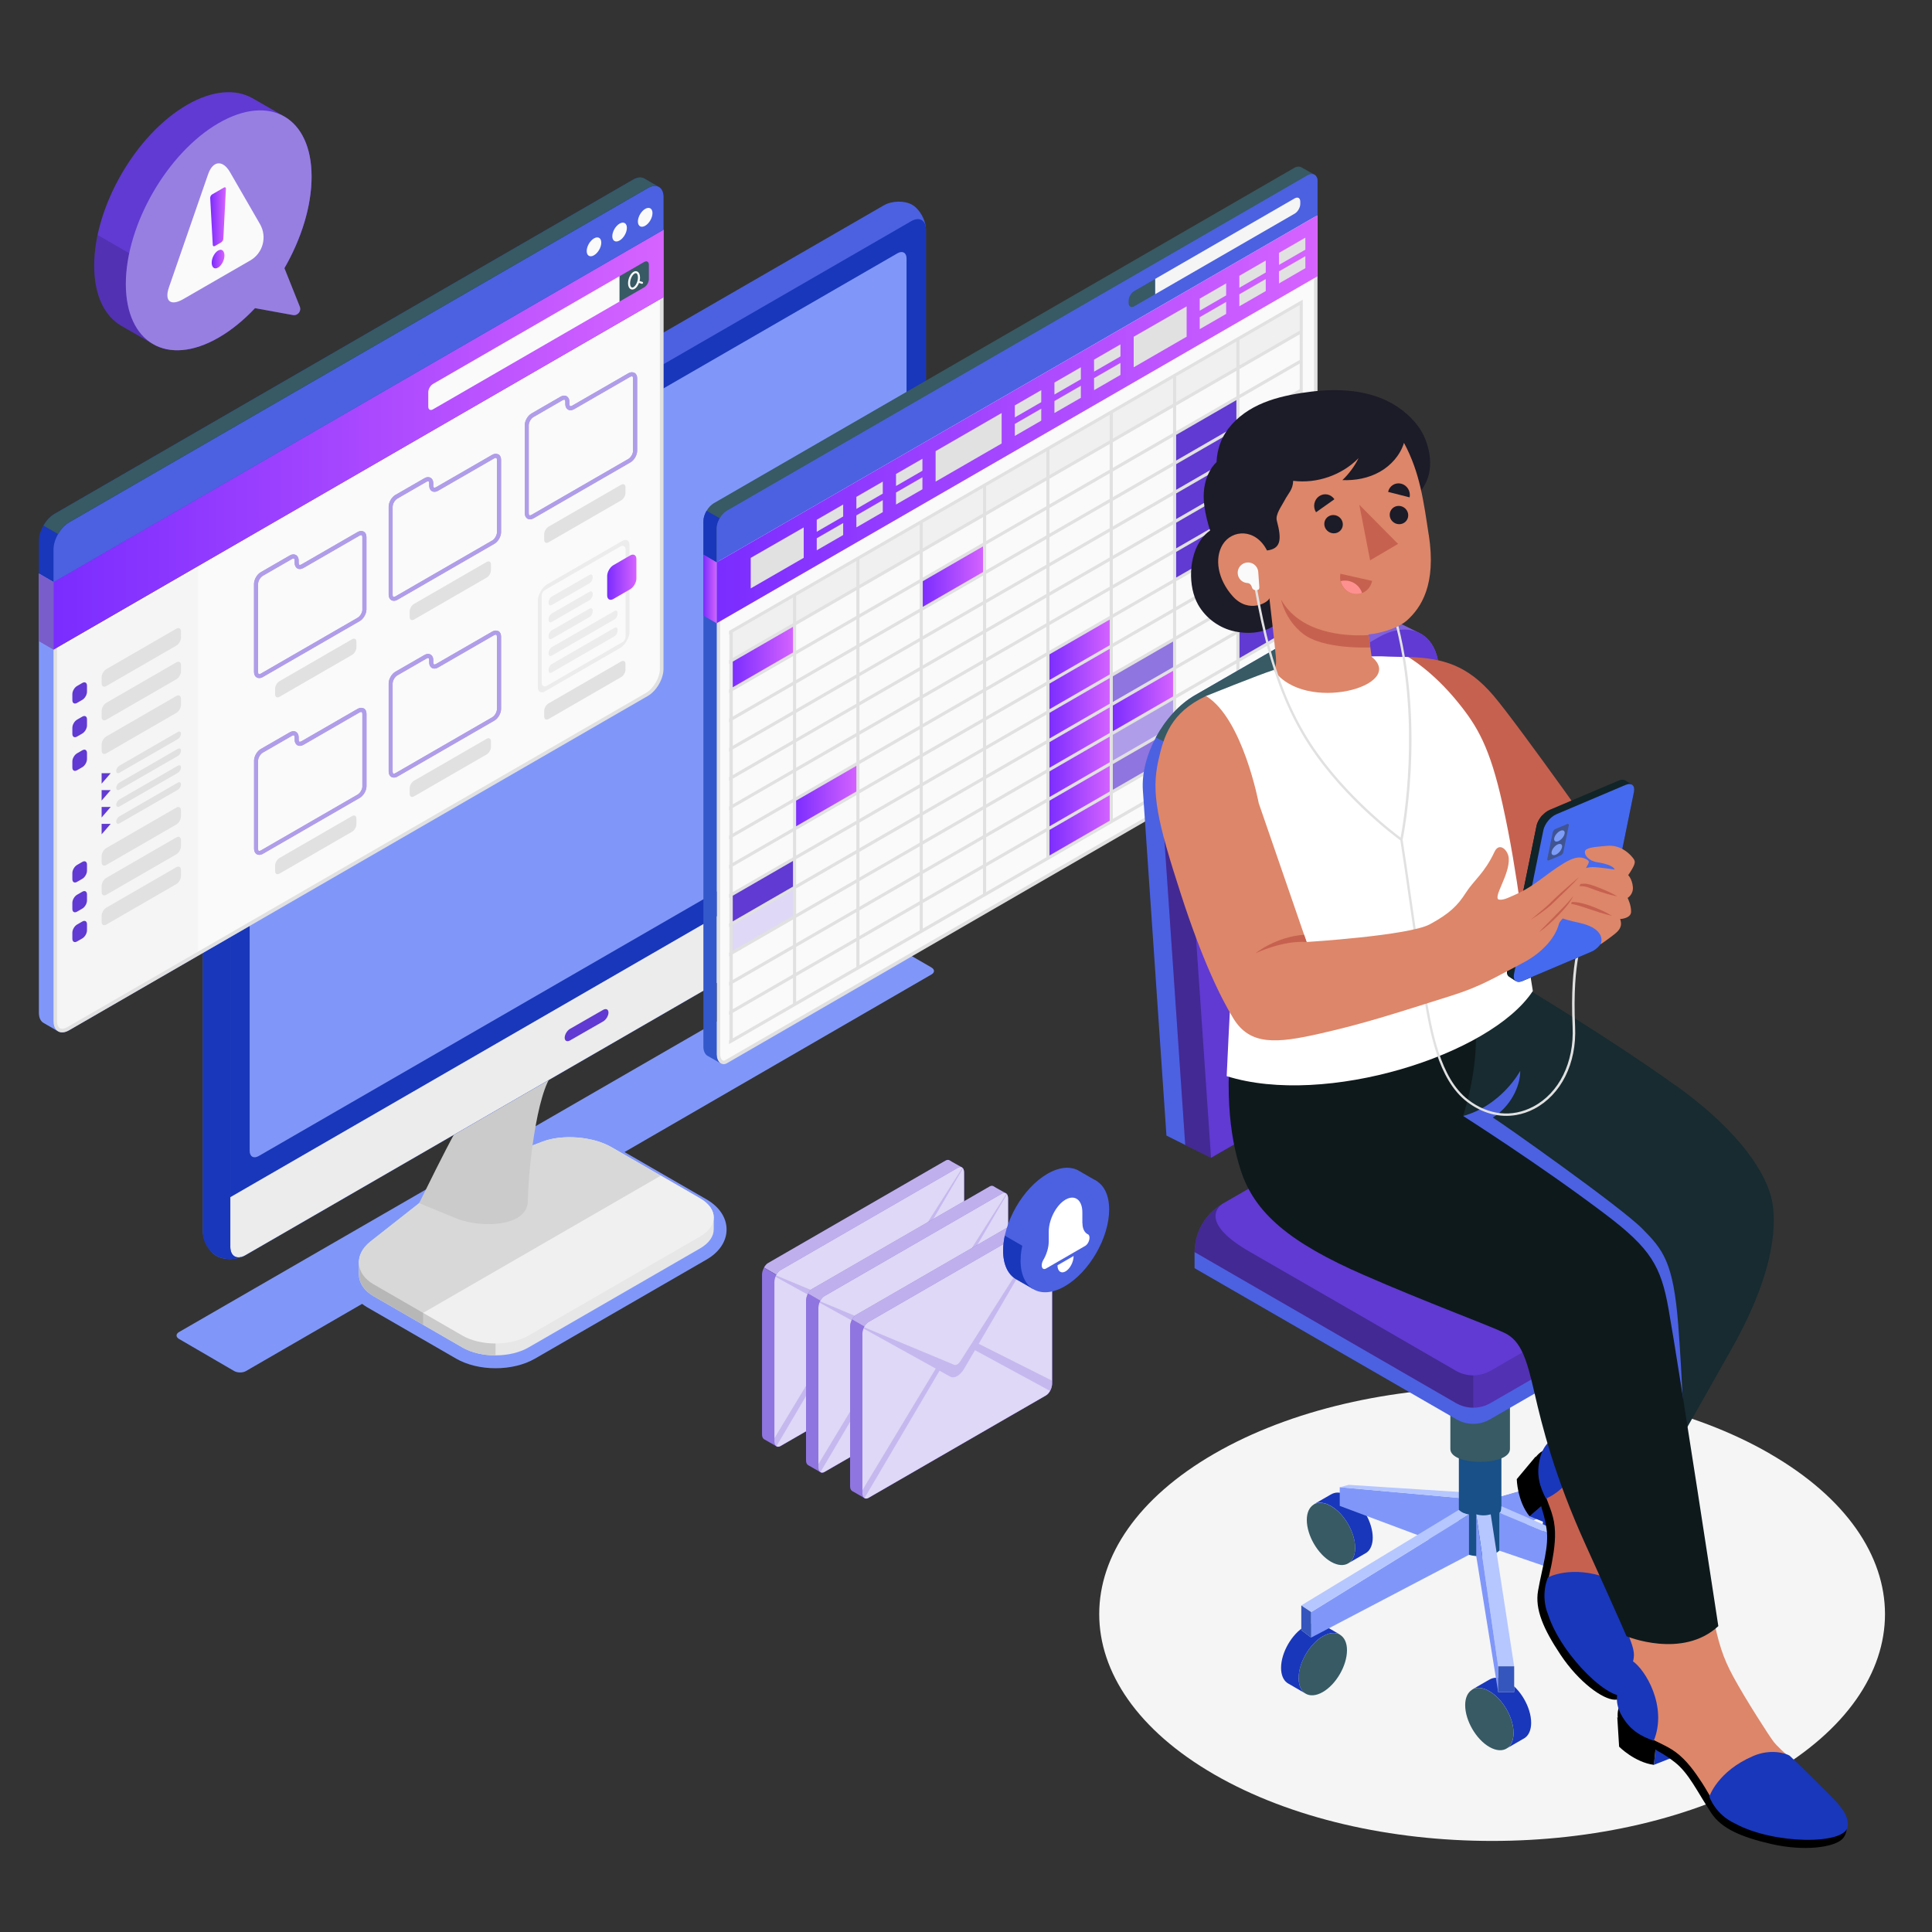 <?xml version="1.0" encoding="UTF-8"?>
<svg id="Layer_1" data-name="Layer 1" xmlns="http://www.w3.org/2000/svg" xmlns:xlink="http://www.w3.org/1999/xlink" viewBox="0 0 400 400">
  <rect x="0" y="0" width="400" height="400" fill="#333333" stroke="none"/>
  <defs>
    <style>
      .cls-1 {
        fill: #1937ba;
      }

      .cls-2, .cls-3, .cls-4, .cls-5, .cls-6, .cls-7, .cls-8 {
        fill: #fff;
      }

      .cls-2, .cls-9 {
        opacity: .2;
      }

      .cls-10 {
        fill: #112428;
      }

      .cls-11 {
        fill: #fafafa;
      }

      .cls-12 {
        fill: #4b61e2;
      }

      .cls-13 {
        fill: url(#linear-gradient-2);
      }

      .cls-14, .cls-9 {
        fill: #603ad2;
      }

      .cls-15 {
        fill: #b6c7ff;
      }

      .cls-16 {
        fill: url(#linear-gradient-10);
      }

      .cls-17 {
        fill: #ff9090;
      }

      .cls-18 {
        fill: #f0f0f0;
      }

      .cls-19, .cls-5 {
        opacity: .3;
      }

      .cls-20 {
        fill: #0e191c;
      }

      .cls-4 {
        opacity: .5;
      }

      .cls-21 {
        fill: #375a64;
      }

      .cls-22 {
        fill: url(#linear-gradient-4);
      }

      .cls-23 {
        fill: #456aef;
      }

      .cls-24 {
        fill: url(#linear-gradient-3);
      }

      .cls-25 {
        fill: url(#linear-gradient-5);
      }

      .cls-26 {
        fill: #3556bc;
      }

      .cls-27 {
        fill: url(#linear-gradient-8);
      }

      .cls-28 {
        opacity: .15;
      }

      .cls-6 {
        opacity: .8;
      }

      .cls-29 {
        fill: #1c1b28;
      }

      .cls-30 {
        fill: #e7e7e7;
      }

      .cls-31 {
        fill: url(#linear-gradient-7);
      }

      .cls-32 {
        fill: #172b30;
      }

      .cls-7 {
        opacity: .35;
      }

      .cls-33 {
        fill: #3358cc;
      }

      .cls-34 {
        fill: url(#linear-gradient-9);
      }

      .cls-35 {
        fill: #ececec;
      }

      .cls-36 {
        fill: url(#linear-gradient-11);
      }

      .cls-37 {
        fill: url(#linear-gradient-6);
      }

      .cls-38 {
        fill: #185087;
      }

      .cls-39 {
        fill: #f5f5f5;
      }

      .cls-40 {
        fill: #c66150;
      }

      .cls-41 {
        opacity: .1;
      }

      .cls-8 {
        opacity: .6;
      }

      .cls-42 {
        fill: #dd8669;
      }

      .cls-43 {
        fill: #7d9df9;
      }

      .cls-44 {
        fill: url(#linear-gradient);
      }

      .cls-45 {
        fill: #8097f9;
      }

      .cls-46 {
        fill: #3f5491;
      }

      .cls-47 {
        fill: #e1e1e1;
      }
    </style>
    <linearGradient id="linear-gradient" x1="148.37" y1="86.81" x2="272.78" y2="86.81" gradientUnits="userSpaceOnUse">
      <stop offset="0" stop-color="#7a2cff"/>
      <stop offset="1" stop-color="#d663ff"/>
    </linearGradient>
    <linearGradient id="linear-gradient-2" x1="145.64" y1="121.94" x2="148.37" y2="121.94" xlink:href="#linear-gradient"/>
    <linearGradient id="linear-gradient-3" x1="151.39" y1="136.04" x2="164.49" y2="136.04" xlink:href="#linear-gradient"/>
    <linearGradient id="linear-gradient-4" x1="230.06" y1="145.12" x2="243.16" y2="145.12" xlink:href="#linear-gradient"/>
    <linearGradient id="linear-gradient-5" x1="216.96" y1="152.7" x2="230.06" y2="152.7" xlink:href="#linear-gradient"/>
    <linearGradient id="linear-gradient-6" x1="164.49" y1="164.8" x2="177.59" y2="164.8" xlink:href="#linear-gradient"/>
    <linearGradient id="linear-gradient-7" x1="190.73" y1="119.37" x2="203.83" y2="119.37" xlink:href="#linear-gradient"/>
    <linearGradient id="linear-gradient-8" x1="11.08" y1="91.03" x2="137.36" y2="91.03" xlink:href="#linear-gradient"/>
    <linearGradient id="linear-gradient-9" x1="125.71" y1="119.5" x2="131.76" y2="119.5" xlink:href="#linear-gradient"/>
    <linearGradient id="linear-gradient-10" x1="43.53" y1="44.89" x2="46.78" y2="44.89" xlink:href="#linear-gradient"/>
    <linearGradient id="linear-gradient-11" x1="43.83" y1="53.64" x2="46.48" y2="53.64" xlink:href="#linear-gradient"/>
  </defs>
  <path id="Shadow" class="cls-39" d="M366.44,300.98c31.77,18.34,31.77,48.08,0,66.41-31.77,18.34-83.27,18.34-115.03,0-31.77-18.34-31.77-48.08,0-66.42,31.77-18.34,83.27-18.34,115.03,0Z"/>
  <path id="Shadow-2" data-name="Shadow" class="cls-45" d="M192.86,200.31l-11.32-6.53c-.68-.39-1.77-.39-2.44,0l-142.04,82.01c-.68.39-.68,1.02,0,1.42l11.43,6.65c.67.39,1.77.39,2.44,0l24.04-13.91c.33.25.69.49,1.06.71l18.41,10.63c2.22,1.28,5.12,1.99,8.16,1.99s5.94-.71,8.16-1.99l35.52-20.51c2.64-1.52,4.15-3.79,4.15-6.23,0-2.44-1.51-4.71-4.15-6.23l-16.98-9.8,63.57-36.78c.67-.39.67-1.02,0-1.41Z"/>
  <path class="cls-30" d="M144.95,248.1l-18.41-10.63c-3.78-2.18-10.14-2.68-14.21-1.11l-10.93,4.21c-4.07,1.57-10.15,5.03-13.58,7.73l-11.12,8.75c-1.6,1.26-2.38,2.79-2.39,4.28,0,.42,0,2.11,0,2.54.02,1.69,1.03,3.33,3.02,4.48l18.41,10.63c3.78,2.18,9.9,2.18,13.68,0l35.52-20.51c1.9-1.1,2.84-2.53,2.83-3.97,0-.41,0-2.04,0-2.45,0-1.43-.94-2.86-2.83-3.95Z"/>
  <path class="cls-47" d="M74.32,263.87c.02,1.69,1.03,3.33,3.02,4.48l18.41,10.63c1.89,1.09,4.37,1.64,6.84,1.64v-2.63l-28.27-16.32c0,.65,0,1.85,0,2.2Z"/>
  <path class="cls-41" d="M74.32,263.87c.02,1.69,1.03,3.33,3.02,4.48l18.41,10.63c1.89,1.09,4.37,1.64,6.84,1.64v-2.63l-28.27-16.32c0,.65,0,1.85,0,2.2Z"/>
  <path class="cls-18" d="M112.33,236.36l-10.93,4.21c-4.07,1.57-10.15,5.03-13.58,7.73l-11.12,8.75c-3.43,2.7-3.14,6.66.63,8.84l18.41,10.63c3.78,2.18,9.9,2.18,13.68,0l35.52-20.51c3.78-2.18,3.78-5.72,0-7.9l-18.41-10.63c-3.78-2.18-10.14-2.68-14.21-1.11Z"/>
  <path class="cls-41" d="M126.55,237.48c-3.78-2.18-10.14-2.68-14.21-1.11l-10.93,4.21c-4.07,1.57-10.15,5.03-13.58,7.73l-11.12,8.75c-1.6,1.26-2.38,2.79-2.39,4.28,0,.42,0,2.11,0,2.54.02,1.69,1.03,3.33,3.02,4.48l10.26,5.92v-2.46l49.21-28.41-10.27-5.93Z"/>
  <path class="cls-47" d="M109.3,248.65c0-5.43,1.7-22.52,5.26-26.52l-11.4-1.26c-5.61,5.92-12.32,20.08-16.38,28.23,0,0,3.34,1.36,7.47,3.07,4.13,1.71,9.87,1.71,12.82,0,1.5-.87,2.24-2.15,2.21-3.52h0Z"/>
  <path class="cls-41" d="M109.3,248.65c0-5.43,1.7-22.52,5.26-26.52l-11.4-1.26c-5.61,5.92-12.32,20.08-16.38,28.23,0,0,3.34,1.36,7.47,3.07,4.13,1.71,9.87,1.71,12.82,0,1.5-.87,2.24-2.15,2.21-3.52h0Z"/>
  <path class="cls-47" d="M107.17,222.52c2.21.91,5.29.91,6.87,0,1.58-.91,1.58-2.69,0-3.97l-2.87-2.32c-2.79,1.14-5.48,2.65-8.01,4.64,0,0,1.79.73,4,1.64Z"/>
  <path class="cls-12" d="M44.84,260.03c1.57.91,4.2.86,5.87-.11,20.91-12.07,117.05-67.59,137.96-79.66,1.67-.97,3.03-3.32,3.03-5.25V47.54c0-1.93-1.27-4.23-2.84-5.14-1.57-.91-4.2-.86-5.87.11L45.03,122.17c-1.67.97-3.03,3.32-3.03,5.25v127.48c0,1.93,1.27,4.23,2.84,5.14Z"/>
  <path class="cls-1" d="M50.72,259.92l137.96-79.66c1.67-.97,3.03-3.32,3.03-5.25V47.53c0-1.93-1.36-2.72-3.03-1.75L50.72,125.44c-1.67.97-3.03,3.32-3.03,5.25v127.48c0,1.93,1.35,2.71,3.03,1.75Z"/>
  <path class="cls-35" d="M47.69,247.86v10.31c0,1.93,1.36,2.72,3.03,1.75l137.96-79.66c1.67-.97,3.03-3.32,3.03-5.25v-10.31L47.69,247.86Z"/>
  <path class="cls-45" d="M51.69,238.27v-106.23c0-1.19.84-2.63,1.86-3.23L185.83,52.43c1.03-.59,1.86-.11,1.86,1.08v106.23c0,1.19-.83,2.63-1.86,3.23L53.55,239.35c-1.03.59-1.86.11-1.86-1.08Z"/>
  <path class="cls-1" d="M42.9,124.42l5.68,3.27c-.55.95-.88,2.03-.9,2.99v127.48c0,1.76,1.2,2.75,3.03,1.75-1.83,1.07-4.44.93-5.87.11-1.57-.91-2.84-2.83-2.84-4.77v-127.84c0-.97.35-2.04.9-2.99Z"/>
  <path class="cls-14" d="M118.02,213.01l6.85-3.93c.61-.35,1.11-.1,1.11.56s-.5,1.49-1.11,1.84l-6.85,3.93c-.61.35-1.11.1-1.11-.56s.5-1.49,1.11-1.84Z"/>
  <g id="New_Messages" data-name="New Messages">
    <g id="Mails">
      <g id="Letter">
        <g>
          <g>
            <path class="cls-14" d="M159.04,261.49l36.72-21.2c.37-.21.69-.19.93,0,.21.18,2.29,1.27,2.51,1.43.24.17.39.51.39.99v33.04c0,.93-.57,2.02-1.27,2.42l-6.45,3.72-33.69-19.45c.23-.42.53-.77.87-.96Z"/>
            <path class="cls-8" d="M159.04,261.49l36.72-21.2c.37-.21.69-.19.93,0,.21.18,2.29,1.27,2.51,1.43.24.17.39.51.39.99v33.04c0,.93-.57,2.02-1.27,2.42l-6.45,3.72-33.69-19.45c.23-.42.53-.77.87-.96Z"/>
            <path class="cls-14" d="M160.74,299.43c-.25-.16-2.34-1.32-2.57-1.47-.25-.17-.4-.52-.4-1v-33.04c0-.49.16-1.01.4-1.46l33.69,19.45-30.27,17.48c-.33.19-.63.2-.86.05Z"/>
            <path class="cls-5" d="M160.74,299.43c-.25-.16-2.34-1.32-2.57-1.47-.25-.17-.4-.52-.4-1v-33.04c0-.49.16-1.01.4-1.46l33.69,19.45-30.27,17.48c-.33.19-.63.2-.86.05Z"/>
          </g>
          <path class="cls-14" d="M161.6,299.38l36.72-21.2c.7-.4,1.27-1.49,1.27-2.42v-33.04c0-.93-.57-1.36-1.27-.96l-36.72,21.2c-.7.4-1.27,1.49-1.27,2.42v33.04c0,.93.57,1.36,1.27.96Z"/>
          <path class="cls-6" d="M161.6,299.38l36.72-21.2c.7-.4,1.27-1.49,1.27-2.42v-33.04c0-.93-.57-1.36-1.27-.96l-36.72,21.2c-.7.4-1.27,1.49-1.27,2.42v33.04c0,.93.57,1.36,1.27.96Z"/>
          <path class="cls-9" d="M160.33,298.42v-.65l15.18-25.15-14.98-8.3c.03-.09.07-.18.11-.27l18.67,7.78c.4.17.9-.13,1.3-.75l18.64-29.3s.08.07.11.13l-14.96,25.58,15.18,7.63v.65c0,.51-.15,1.05-.38,1.49l-15.57-8.45-2.2,3.77c-.88,1.5-2.07,2.18-2.94,1.7l-2.2-1.22-15.54,26.38c-.23-.18-.41-.5-.41-1.01Z"/>
        </g>
      </g>
      <g id="Letter-2" data-name="Letter">
        <g>
          <g>
            <path class="cls-14" d="M168.15,266.86l36.72-21.2c.37-.21.69-.19.93,0,.21.18,2.29,1.27,2.51,1.43.24.17.39.51.39.99v33.04c0,.93-.57,2.02-1.27,2.42l-6.45,3.72-33.69-19.45c.23-.42.53-.77.87-.96Z"/>
            <path class="cls-8" d="M168.15,266.86l36.72-21.2c.37-.21.69-.19.93,0,.21.18,2.29,1.27,2.51,1.43.24.17.39.51.39.99v33.04c0,.93-.57,2.02-1.27,2.42l-6.45,3.72-33.69-19.45c.23-.42.53-.77.87-.96Z"/>
            <path class="cls-14" d="M169.85,304.79c-.25-.16-2.34-1.32-2.57-1.47-.25-.17-.4-.52-.4-1v-33.04c0-.49.16-1.01.4-1.46l33.69,19.45-30.27,17.48c-.33.19-.63.2-.86.05Z"/>
            <path class="cls-5" d="M169.85,304.79c-.25-.16-2.34-1.32-2.57-1.47-.25-.17-.4-.52-.4-1v-33.04c0-.49.16-1.01.4-1.46l33.69,19.45-30.27,17.48c-.33.19-.63.2-.86.05Z"/>
          </g>
          <path class="cls-14" d="M170.71,304.74l36.72-21.2c.7-.4,1.27-1.49,1.27-2.42v-33.04c0-.93-.57-1.36-1.27-.96l-36.72,21.2c-.7.4-1.27,1.49-1.27,2.42v33.04c0,.93.57,1.36,1.27.96Z"/>
          <path class="cls-6" d="M170.71,304.74l36.72-21.2c.7-.4,1.27-1.49,1.27-2.42v-33.04c0-.93-.57-1.36-1.27-.96l-36.72,21.2c-.7.4-1.27,1.49-1.27,2.42v33.04c0,.93.57,1.36,1.27.96Z"/>
          <path class="cls-9" d="M169.44,303.78v-.65l15.18-25.15-14.98-8.3c.03-.09.07-.18.11-.27l18.67,7.78c.4.17.9-.13,1.3-.75l18.64-29.3s.08.07.11.13l-14.96,25.58,15.18,7.63v.65c0,.51-.15,1.05-.38,1.49l-15.57-8.45-2.2,3.77c-.87,1.5-2.07,2.18-2.94,1.7l-2.2-1.22-15.54,26.38c-.23-.18-.41-.5-.41-1.01Z"/>
        </g>
      </g>
      <g id="Letter-3" data-name="Letter">
        <g>
          <g>
            <path class="cls-14" d="M177.27,272.22l36.72-21.2c.37-.21.69-.2.93,0,.21.18,2.29,1.27,2.51,1.43.24.17.39.51.39.99v33.04c0,.93-.57,2.02-1.27,2.42l-6.45,3.72-33.69-19.45c.23-.42.53-.77.87-.96Z"/>
            <path class="cls-8" d="M177.27,272.22l36.72-21.2c.37-.21.69-.2.93,0,.21.18,2.29,1.27,2.51,1.43.24.17.39.51.39.99v33.04c0,.93-.57,2.02-1.27,2.42l-6.45,3.72-33.69-19.45c.23-.42.53-.77.87-.96Z"/>
            <path class="cls-14" d="M178.97,310.15c-.25-.16-2.34-1.32-2.57-1.47-.25-.17-.4-.52-.4-1v-33.04c0-.49.16-1.01.4-1.46l33.69,19.45-30.27,17.48c-.33.19-.63.2-.86.05Z"/>
            <path class="cls-5" d="M178.97,310.15c-.25-.16-2.34-1.32-2.57-1.47-.25-.17-.4-.52-.4-1v-33.04c0-.49.16-1.01.4-1.46l33.69,19.45-30.27,17.48c-.33.19-.63.2-.86.05Z"/>
          </g>
          <path class="cls-14" d="M179.82,310.11l36.72-21.2c.7-.4,1.27-1.49,1.27-2.42v-33.04c0-.93-.57-1.36-1.27-.96l-36.72,21.2c-.7.4-1.27,1.49-1.27,2.42v33.04c0,.93.57,1.36,1.27.96Z"/>
          <path class="cls-6" d="M179.82,310.11l36.72-21.2c.7-.4,1.27-1.49,1.27-2.42v-33.04c0-.93-.57-1.36-1.27-.96l-36.72,21.2c-.7.4-1.27,1.49-1.27,2.42v33.04c0,.93.57,1.36,1.27.96Z"/>
          <path class="cls-9" d="M178.56,309.15v-.65l15.18-25.15-14.98-8.3c.03-.09.07-.18.11-.27l18.67,7.78c.4.17.9-.13,1.3-.75l18.64-29.3s.08.07.11.13l-14.96,25.58,15.18,7.63v.65c0,.51-.15,1.05-.38,1.49l-15.57-8.45-2.2,3.77c-.87,1.5-2.07,2.18-2.94,1.7l-2.2-1.22-15.54,26.38c-.23-.18-.41-.5-.41-1.01Z"/>
        </g>
      </g>
    </g>
  </g>
  <path class="cls-12" d="M227.14,244.58l-3.8-2.2s0,0,0,0l-.03-.02h0c-1.66-.93-3.93-.79-6.45.66-5.07,2.93-9.17,10.04-9.17,15.89,0,2.92,1.02,4.97,2.68,5.93h0s0,0,0,0h0s3.46,1.99,3.46,1.99l.81-1.36c.84-.19,1.71-.49,2.63-1.02,5.07-2.93,9.17-10.04,9.17-15.89,0-.87-.12-1.63-.29-2.34l.98-1.64Z"/>
  <path class="cls-1" d="M208.03,255.83c-.22,1.05-.35,2.08-.35,3.08,0,2.92,1.02,4.97,2.68,5.93h0s0,0,0,0h0s3.46,1.99,3.46,1.99l.81-1.36c.84-.19,1.71-.49,2.63-1.02.87-.5,1.71-1.13,2.5-1.85l-11.74-6.78Z"/>
  <path class="cls-12" d="M220.47,245.11c-5.07,2.92-9.17,10.04-9.17,15.89,0,5.85,4.11,8.22,9.17,5.3,5.07-2.93,9.17-10.04,9.17-15.89,0-5.85-4.11-8.22-9.17-5.3Z"/>
  <path class="cls-3" d="M224.09,253.25v-2.25c0-2.56-1.56-3.74-3.48-2.63h0c-1.92,1.11-3.48,4.09-3.48,6.65v2.01c0,1.26-.44,2.7-1.17,3.92,0,0,0,0,0,0-.17.31-.28.69-.28,1.03h0c0,.65.39.94.88.66l8.13-4.7c.48-.28.88-1.03.88-1.68h0c0-.32-.1-.56-.26-.68,0,0,0,0-.01,0-.72-.32-1.19-1.13-1.19-2.35Z"/>
  <path class="cls-3" d="M222.28,260.04c0,1.23-.75,2.66-1.67,3.19-.92.53-1.67-.03-1.67-1.26l3.34-1.93Z"/>
  <path class="cls-21" d="M272.78,37.55v7.02l-124.4,71.87-2.74-1.6v-6.95c0-.45.1-.93.29-1.39.03-.08.06-.15.1-.23.08-.18.16-.35.27-.53.38-.65.91-1.22,1.49-1.56l120.13-69.4c.61-.35,1.16-.36,1.56-.12.4.23,2.27,1.3,2.66,1.51.05.03.1.06.15.1,0,0,0,0,0,0,.06.04.11.1.16.16,0,0,0,.02.02.03.04.06.08.11.12.18,0,.02.02.03.03.05.03.07.06.15.09.23.05.18.09.4.09.64Z"/>
  <path class="cls-11" d="M149.81,219.95c.17,0,.34-.05.53-.16l120.12-69.44c1.06-.61,1.96-2.17,1.96-3.39V37.56c0-.73-.31-1.17-.82-1.17-.23,0-.5.08-.77.24l-120.13,69.4c-1.06.61-1.96,2.17-1.96,3.39v108.88c0,.45.12.89.34,1.2.14.2.38.44.74.44Z"/>
  <path class="cls-47" d="M272.06,44.99v101.98c0,1.11-.82,2.52-1.78,3.08l-120.12,69.44c-.13.08-.24.11-.34.11-.38,0-.71-.59-.71-1.27v-102.3l-.72.42v101.88c0,1.08.59,1.99,1.43,1.99.22,0,.46-.06.7-.2l120.12-69.44c1.18-.68,2.14-2.34,2.14-3.7V44.57l-.72.42Z"/>
  <path class="cls-12" d="M271.14,36.11c-.16.05-.33.12-.5.22.18-.1.34-.18.5-.22Z"/>
  <path class="cls-1" d="M145.64,114.84v-6.96c0-.69.26-1.46.65-2.14l2.73,1.57c-.4.67-.64,1.43-.64,2.13v7l-2.74-1.6Z"/>
  <path class="cls-12" d="M272.78,37.55c0-1.35-.96-1.9-2.14-1.22l-120.13,69.4c-1.18.68-2.14,2.34-2.14,3.71v7s124.4-71.87,124.4-71.87v-7.02Z"/>
  <polygon class="cls-44" points="148.37 116.44 148.37 129.04 272.78 57.2 272.78 44.57 148.37 116.44"/>
  <polygon class="cls-47" points="155.43 115.5 166.4 109.2 166.4 115.49 155.43 121.82 155.43 115.5"/>
  <polygon class="cls-47" points="169.1 107.61 169.1 110.09 174.57 106.93 174.57 104.45 169.1 107.61"/>
  <polygon class="cls-47" points="169.1 111.44 169.1 113.93 174.57 110.77 174.57 108.29 169.1 111.44"/>
  <polygon class="cls-47" points="177.3 102.87 177.31 105.36 182.77 102.2 182.77 99.71 177.3 102.87"/>
  <polygon class="cls-47" points="177.3 106.71 177.31 109.19 182.77 106.03 182.77 103.55 177.3 106.71"/>
  <polygon class="cls-47" points="185.51 98.13 185.51 100.62 190.98 97.46 190.98 94.98 185.51 98.13"/>
  <polygon class="cls-47" points="185.51 101.97 185.51 104.45 190.98 101.3 190.98 98.81 185.51 101.97"/>
  <polygon class="cls-47" points="210.11 83.93 210.11 86.42 215.58 83.26 215.58 80.77 210.11 83.93"/>
  <polygon class="cls-47" points="210.11 87.77 210.11 90.25 215.58 87.09 215.58 84.61 210.11 87.77"/>
  <polygon class="cls-47" points="218.31 79.2 218.31 81.68 223.78 78.52 223.78 76.04 218.31 79.2"/>
  <polygon class="cls-47" points="218.31 83.03 218.31 85.51 223.78 82.36 223.78 79.87 218.31 83.03"/>
  <polygon class="cls-47" points="226.51 74.46 226.52 76.94 231.98 73.79 231.98 71.3 226.51 74.46"/>
  <polygon class="cls-47" points="226.51 78.29 226.52 80.78 231.98 77.62 231.98 75.14 226.51 78.29"/>
  <polygon class="cls-47" points="193.71 93.4 207.38 85.51 207.38 91.82 193.71 99.71 193.71 93.4"/>
  <polygon class="cls-47" points="234.72 69.72 245.68 63.43 245.68 69.71 234.72 76.04 234.72 69.72"/>
  <polygon class="cls-47" points="248.39 61.83 248.39 64.32 253.86 61.16 253.86 58.67 248.39 61.83"/>
  <polygon class="cls-47" points="248.39 65.67 248.39 68.15 253.86 64.99 253.86 62.51 248.39 65.67"/>
  <polygon class="cls-47" points="256.59 57.1 256.59 59.58 262.06 56.42 262.06 53.94 256.59 57.1"/>
  <polygon class="cls-47" points="256.59 60.93 256.59 63.41 262.06 60.26 262.06 57.77 256.59 60.93"/>
  <polygon class="cls-47" points="264.79 52.36 264.8 54.84 270.26 51.69 270.26 49.2 264.79 52.36"/>
  <polygon class="cls-47" points="264.79 56.19 264.8 58.68 270.26 55.52 270.26 53.04 264.79 56.19"/>
  <path class="cls-33" d="M146.54,218.63c.23.12,1.9,1.07,2.62,1.49-.49-.35-.75-.95-.79-1.8v-101.88l-2.74-1.6v101.93c0,.83.36,1.57.9,1.86Z"/>
  <polygon class="cls-13" points="148.37 116.44 145.64 114.83 145.64 127.47 148.37 129.04 148.37 116.44"/>
  <path class="cls-39" d="M269.21,41.75v.46c0,.75-.52,1.65-1.16,2.02l-28.91,16.69v-3.16l28.91-16.69c.65-.37,1.16-.07,1.16.68Z"/>
  <path class="cls-21" d="M233.67,62.73v-.46c0-.74.52-1.65,1.17-2.02l4.3-2.48h0v3.16h0l-4.3,2.48c-.64.37-1.17.07-1.17-.67Z"/>
  <polygon class="cls-18" points="150.95 130.99 150.95 215.79 151.38 215.53 151.39 136.79 269.7 68.48 269.7 62.43 150.95 130.99"/>
  <polygon class="cls-24" points="151.39 136.79 164.49 129.23 164.49 135.27 151.39 142.85 151.39 136.79"/>
  <polygon class="cls-14" points="151.39 185.24 164.49 177.68 164.49 183.72 151.39 191.3 151.39 185.24"/>
  <polygon class="cls-14" points="151.39 191.3 164.49 183.73 164.49 189.78 151.39 197.35 151.39 191.3"/>
  <polygon class="cls-6" points="151.39 191.3 164.49 183.73 164.49 189.78 151.39 197.35 151.39 191.3"/>
  <polygon class="cls-14" points="230.06 139.81 243.16 132.25 243.16 138.29 230.06 145.87 230.06 139.81"/>
  <polygon class="cls-5" points="230.06 139.81 243.16 132.25 243.16 138.29 230.06 145.87 230.06 139.81"/>
  <polygon class="cls-14" points="230.06 145.87 243.16 138.31 243.16 144.35 230.06 151.93 230.06 145.87"/>
  <polygon class="cls-22" points="230.06 145.87 243.16 138.31 243.16 144.35 230.06 151.93 230.06 145.87"/>
  <polygon class="cls-14" points="230.06 151.93 243.16 144.36 243.16 150.41 230.06 157.98 230.06 151.93"/>
  <polygon class="cls-4" points="230.06 151.93 243.16 144.36 243.16 150.41 230.06 157.98 230.06 151.93"/>
  <polygon class="cls-14" points="230.06 157.99 243.16 150.42 243.16 156.46 230.06 164.04 230.06 157.99"/>
  <polygon class="cls-5" points="230.06 157.99 243.16 150.42 243.16 156.46 230.06 164.04 230.06 157.99"/>
  <polygon class="cls-14" points="243.2 89.84 256.3 82.28 256.3 112.56 243.2 120.14 243.2 89.84"/>
  <polygon class="cls-25" points="216.96 135.27 230.06 127.71 230.06 170.11 216.96 177.68 216.96 135.27"/>
  <polygon class="cls-14" points="164.49 165.56 177.59 157.99 177.59 164.03 164.49 171.61 164.49 165.56"/>
  <polygon class="cls-37" points="164.49 165.56 177.59 157.99 177.59 164.03 164.49 171.61 164.49 165.56"/>
  <polygon class="cls-14" points="190.73 120.13 203.83 112.56 203.83 118.61 190.73 126.18 190.73 120.13"/>
  <polygon class="cls-31" points="190.73 120.13 203.83 112.56 203.83 118.61 190.73 126.18 190.73 120.13"/>
  <polygon class="cls-14" points="256.3 118.62 269.41 111.05 269.41 117.09 256.3 124.67 256.3 118.62"/>
  <polygon class="cls-6" points="256.3 118.62 269.41 111.05 269.41 117.09 256.3 124.67 256.3 118.62"/>
  <polygon class="cls-14" points="256.3 130.73 269.41 123.17 269.41 129.21 256.3 136.79 256.3 130.73"/>
  <path class="cls-47" d="M150.95,130.62v.75l.12-.07v5.31l-.12.07v.75l.12-.07v5.31l-.12.07v.75l.12-.07v5.31l-.12.07v.75l.12-.07v5.31l-.12.07v.75l.12-.07v5.31l-.12.07v.74l.12-.07v5.31l-.12.07v.75l.12-.07v5.31l-.12.07v.74l.12-.07v5.31l-.12.07v.75l.12-.07v5.31l-.12.07v.75l.12-.07v5.31l-.12.07v.75l.12-.07v5.31l-.12.07v.75l.12-.07v5.31l-.12.07v.75l.12-.07v5.31l-.12.07v.75l.12-.07v5.29l-.12.07v.75l118.76-68.57V62.05l-118.76,68.57ZM164.18,207.78l-12.47,7.2v-5.29l12.47-7.2v5.29ZM164.18,201.74l-12.47,7.2v-5.31l12.47-7.2v5.31ZM164.18,195.68l-12.47,7.2v-5.31l12.47-7.2v5.31ZM164.18,189.62l-12.47,7.2v-5.31l12.47-7.2v5.31ZM164.18,183.56l-12.47,7.2v-5.31l12.47-7.2v5.31ZM164.18,177.5l-12.47,7.2v-5.31l12.47-7.2v5.31ZM164.18,171.44l-12.47,7.2v-5.31l12.47-7.2v5.31ZM164.18,165.38l-12.47,7.2v-5.31l12.47-7.2v5.31ZM164.18,159.33l-12.47,7.2v-5.31l12.47-7.2v5.31ZM164.18,153.27l-12.47,7.2v-5.31l12.47-7.2v5.31ZM164.18,147.21l-12.47,7.2v-5.31l12.47-7.2v5.31ZM164.18,141.15l-12.47,7.2v-5.31l12.47-7.2v5.31ZM164.18,135.09l-12.47,7.2v-5.31l12.47-7.2v5.31ZM164.18,129.03l-12.47,7.2v-5.31l12.47-7.2v5.31ZM177.3,200.2l-12.47,7.2v-5.29l12.47-7.2v5.29ZM177.3,194.16l-12.47,7.2v-5.31l12.47-7.2v5.31ZM177.3,188.11l-12.47,7.2v-5.31l12.47-7.2v5.31ZM177.3,182.05l-12.47,7.2v-5.31l12.47-7.2v5.31ZM177.3,175.99l-12.47,7.2v-5.31l12.47-7.2v5.31ZM177.3,169.93l-12.47,7.2v-5.31l12.47-7.2v5.31ZM177.3,163.87l-12.47,7.2v-5.31l12.47-7.2v5.31ZM177.3,157.81l-12.47,7.2v-5.31l12.47-7.2v5.31ZM177.3,151.75l-12.47,7.2v-5.31l12.47-7.2v5.31ZM177.3,145.7l-12.47,7.2v-5.31l12.47-7.2v5.31ZM177.3,139.64l-12.47,7.2v-5.31l12.47-7.2v5.31ZM177.3,133.58l-12.47,7.2v-5.31l12.47-7.2v5.31ZM177.3,127.52l-12.47,7.2v-5.31l12.47-7.2v5.31ZM177.3,121.46l-12.47,7.2v-5.31l12.47-7.2v5.31ZM190.41,192.63l-12.47,7.2v-5.29l12.47-7.2v5.29ZM190.41,186.59l-12.47,7.2v-5.31l12.47-7.2v5.31ZM190.41,180.53l-12.47,7.2v-5.31l12.47-7.2v5.31ZM190.41,174.48l-12.47,7.2v-5.31l12.47-7.2v5.31ZM190.41,168.42l-12.47,7.2v-5.31l12.47-7.2v5.31ZM190.41,162.36l-12.47,7.2v-5.31l12.47-7.2v5.31ZM190.41,156.3l-12.47,7.2v-5.31l12.47-7.2v5.31ZM190.41,150.24l-12.47,7.2v-5.31l12.47-7.2v5.31ZM190.41,144.18l-12.47,7.2v-5.31l12.47-7.2v5.31ZM190.41,138.12l-12.47,7.2v-5.31l12.47-7.2v5.31ZM190.41,132.07l-12.47,7.2v-5.31l12.47-7.2v5.31ZM190.41,126.01l-12.47,7.2v-5.31l12.47-7.2v5.31ZM190.41,119.95l-12.47,7.2v-5.31l12.47-7.2v5.31ZM190.41,113.89l-12.47,7.2v-5.31l12.47-7.2v5.31ZM203.52,185.06l-12.47,7.2v-5.29l12.47-7.2v5.29ZM203.52,179.02l-12.47,7.2v-5.31l12.47-7.2v5.31ZM203.52,172.96l-12.47,7.2v-5.31l12.47-7.2v5.31ZM203.52,166.9l-12.47,7.2v-5.31l12.47-7.2v5.31ZM203.52,160.85l-12.47,7.2v-5.31l12.47-7.2v5.31ZM203.52,154.79l-12.47,7.2v-5.31l12.47-7.2v5.31ZM203.52,148.73l-12.47,7.2v-5.31l12.47-7.2v5.31ZM203.52,142.67l-12.47,7.2v-5.31l12.47-7.2v5.31ZM203.52,136.61l-12.47,7.2v-5.31l12.47-7.2v5.31ZM203.52,130.55l-12.47,7.2v-5.31l12.47-7.2v5.31ZM203.52,124.49l-12.47,7.2v-5.31l12.47-7.2v5.31ZM203.52,118.44l-12.47,7.2v-5.31l12.47-7.2v5.31ZM203.52,112.38l-12.47,7.2v-5.31l12.47-7.2v5.31ZM203.52,106.32l-12.47,7.2v-5.31l12.47-7.2v5.31ZM216.64,177.49l-12.47,7.2v-5.29l12.47-7.2v5.29ZM216.64,171.45l-12.47,7.2v-5.31l12.47-7.2v5.31ZM216.64,165.39l-12.47,7.2v-5.31l12.47-7.2v5.31ZM216.64,159.33l-12.47,7.2v-5.31l12.47-7.2v5.31ZM216.64,153.27l-12.47,7.2v-5.31l12.47-7.2v5.31ZM216.64,147.22l-12.47,7.2v-5.31l12.47-7.2v5.31ZM216.64,141.16l-12.47,7.2v-5.31l12.47-7.2v5.31ZM216.64,135.1l-12.47,7.2v-5.31l12.47-7.2v5.31ZM216.64,129.04l-12.47,7.2v-5.31l12.47-7.2v5.31ZM216.64,122.98l-12.47,7.2v-5.31l12.47-7.2v5.31ZM216.64,116.92l-12.47,7.2v-5.31l12.47-7.2v5.31ZM216.64,110.86l-12.47,7.2v-5.31l12.47-7.2v5.31ZM216.64,104.81l-12.47,7.2v-5.31l12.47-7.2v5.31ZM216.64,98.75l-12.47,7.2v-5.31l12.47-7.2v5.31ZM229.75,169.92l-12.47,7.2v-5.29l12.47-7.2v5.29ZM229.75,163.88l-12.47,7.2v-5.31l12.47-7.2v5.31ZM229.75,157.82l-12.47,7.2v-5.31l12.47-7.2v5.31ZM229.75,151.76l-12.47,7.2v-5.31l12.47-7.2v5.31ZM229.75,145.7l-12.47,7.2v-5.31l12.47-7.2v5.31ZM229.75,139.64l-12.47,7.2v-5.31l12.47-7.2v5.31ZM229.75,133.59l-12.47,7.2v-5.31l12.47-7.2v5.31ZM229.75,127.53l-12.47,7.2v-5.31l12.47-7.2v5.31ZM229.75,121.47l-12.47,7.2v-5.31l12.47-7.2v5.31ZM229.75,115.41l-12.47,7.2v-5.31l12.47-7.2v5.31ZM229.75,109.35l-12.47,7.2v-5.31l12.47-7.2v5.31ZM229.75,103.29l-12.47,7.2v-5.31l12.47-7.2v5.31ZM229.75,97.23l-12.47,7.2v-5.31l12.47-7.2v5.31ZM229.75,91.18l-12.47,7.2v-5.31l12.47-7.2v5.31ZM242.87,162.35l-12.47,7.2v-5.29l12.47-7.2v5.29ZM242.87,156.31l-12.47,7.2v-5.31l12.47-7.2v5.31ZM242.87,150.25l-12.47,7.2v-5.31l12.47-7.2v5.31ZM242.87,144.19l-12.47,7.2v-5.31l12.47-7.2v5.31ZM242.87,138.13l-12.47,7.2v-5.31l12.47-7.2v5.31ZM242.87,132.07l-12.47,7.2v-5.31l12.47-7.2v5.31ZM242.87,126.01l-12.47,7.2v-5.31l12.47-7.2v5.31ZM242.87,119.96l-12.47,7.2v-5.31l12.47-7.2v5.31ZM242.87,113.9l-12.47,7.2v-5.31l12.47-7.2v5.31ZM242.87,107.84l-12.47,7.2v-5.31l12.47-7.2v5.31ZM242.87,101.78l-12.47,7.2v-5.31l12.47-7.2v5.31ZM242.87,95.72l-12.47,7.2v-5.31l12.47-7.2v5.31ZM242.87,89.66l-12.47,7.2v-5.31l12.47-7.2v5.31ZM242.87,83.6l-12.47,7.2v-5.31l12.47-7.2v5.31ZM255.98,154.77l-12.47,7.2v-5.29l12.47-7.2v5.29ZM255.98,148.74l-12.47,7.2v-5.31l12.47-7.2v5.31ZM255.98,142.68l-12.47,7.2v-5.31l12.47-7.2v5.31ZM255.98,136.62l-12.47,7.2v-5.31l12.47-7.2v5.31ZM255.98,130.56l-12.47,7.2v-5.31l12.47-7.2v5.31ZM255.98,124.5l-12.47,7.2v-5.31l12.47-7.2v5.31ZM255.98,118.44l-12.47,7.2v-5.31l12.47-7.2v5.31ZM255.98,112.38l-12.47,7.2v-5.31l12.47-7.2v5.31ZM255.98,106.33l-12.47,7.2v-5.31l12.47-7.2v5.31ZM255.98,100.27l-12.47,7.2v-5.31l12.47-7.2v5.31ZM255.98,94.21l-12.47,7.2v-5.31l12.47-7.2v5.31ZM255.98,88.15l-12.47,7.2v-5.31l12.47-7.2v5.31ZM255.98,82.09l-12.47,7.2v-5.31l12.47-7.2v5.31ZM255.98,76.03l-12.47,7.2v-5.31l12.47-7.2v5.31ZM269.09,147.2l-12.47,7.2v-5.29l12.47-7.2v5.29ZM269.09,141.16l-12.47,7.2v-5.31l12.47-7.2v5.31ZM269.09,135.11l-12.47,7.2v-5.31l12.47-7.2v5.31ZM269.09,129.05l-12.47,7.2v-5.31l12.47-7.2v5.31ZM269.09,122.99l-12.47,7.2v-5.31l12.47-7.2v5.31ZM269.09,116.93l-12.47,7.2v-5.31l12.47-7.2v5.31ZM269.09,110.87l-12.47,7.2v-5.31l12.47-7.2v5.31ZM269.09,104.81l-12.47,7.2v-5.31l12.47-7.2v5.31ZM269.09,98.75l-12.47,7.2v-5.31l12.47-7.2v5.31ZM269.09,92.7l-12.47,7.2v-5.31l12.47-7.2v5.31ZM269.09,86.64l-12.47,7.2v-5.31l12.47-7.2v5.31ZM269.09,80.58l-12.47,7.2v-5.31l12.47-7.2v5.31ZM269.09,74.52l-12.47,7.2v-5.31l12.47-7.2v5.31ZM269.09,68.46l-12.47,7.2v-5.31l12.47-7.2v5.31Z"/>
  <path class="cls-45" d="M137.36,47.57l-3.03-1.76L8.05,118.75v90.93c0,1.03.36,1.75.94,2.09h0s0,0,0,0h0s3.03,1.76,3.03,1.76h0c.58.34,1.39.29,2.28-.23l119.83-69.22c1.78-1.03,3.23-3.53,3.23-5.59V47.57Z"/>
  <path class="cls-11" d="M12.86,213.37c.38,0,.81-.14,1.26-.39l119.83-69.22c1.68-.97,3.04-3.33,3.04-5.27V48.21S11.45,120.72,11.45,120.72v90.71c0,1.21.53,1.93,1.41,1.93Z"/>
  <path class="cls-39" d="M14.49,212.76c-1.68.97-3.04.18-3.04-1.76v-76.3l29.54-17.05v79.82l-26.5,15.3Z"/>
  <path class="cls-47" d="M136.62,48.86v89.64c0,1.79-1.31,4.05-2.85,4.95L13.93,212.66c-.39.22-.76.34-1.07.34-.94,0-1.04-1.09-1.04-1.56v-90.5l124.79-72.08M137.36,47.57L11.08,120.51v90.93c0,1.46.73,2.3,1.79,2.3.43,0,.92-.14,1.44-.44l119.83-69.22c1.78-1.03,3.23-3.53,3.23-5.59V47.57h0Z"/>
  <polygon class="cls-14" points="11.08 120.51 11.08 134.49 137.36 61.54 137.36 47.57 11.08 120.51"/>
  <polygon class="cls-27" points="11.08 120.51 11.08 134.49 137.36 61.54 137.36 47.57 11.08 120.51"/>
  <path class="cls-11" d="M88.67,81.18v3.01c0,.62.44.87.97.56l38.64-22.33v-5.25s-38.64,22.33-38.64,22.33c-.53.31-.97,1.06-.97,1.68Z"/>
  <path class="cls-21" d="M133.37,54.24c.53-.31.97-.06.97.56v3.01c0,.62-.43,1.37-.97,1.68l-5.09,2.94v-5.25s5.09-2.94,5.09-2.94Z"/>
  <path class="cls-11" d="M132.99,58.36l-.57-.18c.06-.24.09-.49.09-.73,0-.58-.19-1.02-.52-1.21-.24-.14-.54-.13-.83.04-.64.37-1.13,1.4-1.13,2.36,0,.58.19,1.02.52,1.21.11.06.23.1.36.1.15,0,.31-.05.47-.14.38-.22.71-.69.92-1.23l.57.18s.04,0,.06,0c.09,0,.17-.06.2-.15.03-.11-.03-.23-.14-.26ZM131.17,59.45c-.16.09-.29.1-.41.04-.19-.11-.31-.43-.31-.85,0-.79.42-1.71.92-2,.09-.05.18-.08.25-.08.05,0,.11.01.15.04.19.11.31.43.31.85,0,.79-.42,1.71-.92,2Z"/>
  <path class="cls-1" d="M133.42,36.97c-.59-.36-1.4-.32-2.31.2L11.28,106.39c-1.78,1.03-3.23,3.53-3.23,5.59v6.76l3.03,1.76,126.28-72.94v-6.76c0-1.02-.36-1.74-.94-2.08-.54-.32-2.48-1.43-3.01-1.75Z"/>
  <path class="cls-12" d="M11.08,113.75c0-2.06,1.45-4.56,3.23-5.59l119.83-69.22c1.78-1.03,3.23-.19,3.23,1.86v6.76L11.08,120.51v-6.76Z"/>
  <path class="cls-21" d="M136.46,38.74c-.59-.37-1.41-.33-2.33.2L14.31,108.15c-.89.51-1.7,1.4-2.28,2.41l-3.03-1.75c.59-1.01,1.39-1.9,2.29-2.42l119.82-69.22c.91-.52,1.73-.56,2.31-.2.53.32,2.47,1.43,3.01,1.74,0,0,.02.02.03.02Z"/>
  <path class="cls-11" d="M122.98,49.36c-.84.48-1.51,1.66-1.51,2.62s.68,1.36,1.51.87c.84-.48,1.51-1.66,1.51-2.62s-.68-1.36-1.51-.87Z"/>
  <path class="cls-11" d="M128.28,46.3c-.84.48-1.51,1.66-1.51,2.62s.68,1.36,1.51.87c.84-.48,1.51-1.66,1.51-2.62s-.68-1.36-1.51-.87Z"/>
  <path class="cls-11" d="M133.58,43.25c-.84.48-1.51,1.66-1.51,2.62s.68,1.36,1.51.87c.84-.48,1.51-1.66,1.51-2.62s-.68-1.36-1.51-.87Z"/>
  <path class="cls-47" d="M22.01,138.54l14.49-8.37c.53-.31.97-.06.97.56v1.26c0,.62-.43,1.37-.97,1.68l-14.49,8.37c-.53.31-.97.06-.97-.56v-1.26c0-.62.43-1.37.97-1.68Z"/>
  <path class="cls-14" d="M18.01,141.96v1.26c0,.62-.43,1.37-.97,1.68l-1.09.63c-.53.31-.97.06-.97-.56v-1.26c0-.62.43-1.37.97-1.68l1.09-.63c.53-.31.97-.06.97.56Z"/>
  <path class="cls-47" d="M22.01,145.51l14.49-8.37c.53-.31.97-.06.97.56v1.26c0,.62-.43,1.37-.97,1.68l-14.49,8.37c-.53.31-.97.06-.97-.56v-1.26c0-.62.43-1.37.97-1.68Z"/>
  <path class="cls-14" d="M18.01,148.93v1.26c0,.62-.43,1.37-.97,1.68l-1.09.63c-.53.31-.97.06-.97-.56v-1.26c0-.62.43-1.37.97-1.68l1.09-.63c.53-.31.97-.06.97.56Z"/>
  <path class="cls-47" d="M22.01,152.47l14.49-8.37c.53-.31.97-.06.97.56v1.26c0,.62-.43,1.37-.97,1.68l-14.49,8.37c-.53.31-.97.06-.97-.56v-1.26c0-.62.43-1.37.97-1.68Z"/>
  <path class="cls-14" d="M18.01,155.9v1.26c0,.62-.43,1.37-.97,1.68l-1.09.63c-.53.31-.97.06-.97-.56v-1.26c0-.62.43-1.37.97-1.68l1.09-.63c.53-.31.97-.06.97.56Z"/>
  <path class="cls-47" d="M22.01,175.58l14.49-8.37c.53-.31.97-.06.97.56v1.26c0,.62-.43,1.37-.97,1.68l-14.49,8.37c-.53.31-.97.06-.97-.56v-1.26c0-.62.43-1.37.97-1.68Z"/>
  <path class="cls-14" d="M18.01,179.01v1.26c0,.62-.43,1.37-.97,1.68l-1.09.63c-.53.31-.97.06-.97-.56v-1.26c0-.62.43-1.37.97-1.68l1.09-.63c.53-.31.97-.06.97.56Z"/>
  <path class="cls-47" d="M22.01,181.75l14.49-8.37c.53-.31.97-.06.97.56v1.26c0,.62-.43,1.37-.97,1.68l-14.49,8.37c-.53.31-.97.06-.97-.56v-1.26c0-.62.43-1.37.97-1.68Z"/>
  <path class="cls-14" d="M18.01,185.18v1.26c0,.62-.43,1.37-.97,1.68l-1.09.63c-.53.31-.97.06-.97-.56v-1.26c0-.62.43-1.37.97-1.68l1.09-.63c.53-.31.97-.06.97.56Z"/>
  <path class="cls-47" d="M22.01,187.92l14.49-8.37c.53-.31.97-.06.97.56v1.26c0,.62-.43,1.37-.97,1.68l-14.49,8.37c-.53.31-.97.06-.97-.56v-1.26c0-.62.43-1.37.97-1.68Z"/>
  <path class="cls-14" d="M18.01,191.35v1.26c0,.62-.43,1.37-.97,1.68l-1.09.63c-.53.31-.97.06-.97-.56v-1.26c0-.62.43-1.37.97-1.68l1.09-.63c.53-.31.97-.06.97.56Z"/>
  <polygon class="cls-14" points="21.04 160.08 21.04 162.25 22.92 160.08 21.04 160.08"/>
  <path class="cls-47" d="M24.07,159.63c0,.4.29.56.65.36l12.1-6.97c.36-.21.65-.7.65-1.11s-.29-.57-.65-.37l-12.11,6.99c-.36.21-.65.7-.65,1.1Z"/>
  <polygon class="cls-14" points="21.04 163.58 21.04 165.75 22.92 163.58 21.04 163.58"/>
  <path class="cls-47" d="M24.07,163.13c0,.4.29.56.65.36l12.1-6.97c.36-.21.65-.7.65-1.11s-.29-.57-.65-.37l-12.11,6.99c-.36.21-.65.7-.65,1.1Z"/>
  <polygon class="cls-14" points="21.04 167.07 21.04 169.25 22.92 167.07 21.04 167.07"/>
  <path class="cls-47" d="M24.07,166.62c0,.4.29.56.65.36l12.1-6.97c.36-.21.65-.7.65-1.11s-.29-.57-.65-.37l-12.11,6.99c-.36.21-.65.7-.65,1.1Z"/>
  <polygon class="cls-14" points="21.04 170.57 21.04 172.74 22.92 170.57 21.04 170.57"/>
  <path class="cls-47" d="M24.07,170.12c0,.4.29.56.65.36l12.1-6.97c.36-.21.65-.7.65-1.11s-.29-.57-.65-.37l-12.11,6.99c-.36.21-.65.7-.65,1.1Z"/>
  <path class="cls-47" d="M56.96,142.58v1.17c0,.57.4.8.9.52l15.03-8.68c.5-.29.9-.98.9-1.55v-1.17c0-.57-.4-.8-.9-.52l-15.03,8.68c-.5.29-.9.98-.9,1.55Z"/>
  <path class="cls-47" d="M84.82,126.58v1.17c0,.57.4.8.9.52l15.03-8.68c.5-.29.9-.98.9-1.55v-1.17c0-.57-.4-.8-.9-.52l-15.03,8.68c-.5.29-.9.98-.9,1.55Z"/>
  <path class="cls-47" d="M56.96,179.19v1.17c0,.57.4.8.9.52l15.03-8.68c.5-.29.9-.98.9-1.55v-1.17c0-.57-.4-.8-.9-.52l-15.03,8.68c-.5.29-.9.98-.9,1.55Z"/>
  <path class="cls-47" d="M84.82,163.19v1.17c0,.57.4.8.9.52l15.03-8.68c.5-.29.9-.98.9-1.55v-1.17c0-.57-.4-.8-.9-.52l-15.03,8.68c-.5.29-.9.98-.9,1.55Z"/>
  <path class="cls-47" d="M112.67,110.59v1.17c0,.57.4.8.9.52l15.03-8.68c.5-.29.9-.98.9-1.55v-1.17c0-.57-.4-.8-.9-.52l-15.03,8.68c-.5.29-.9.98-.9,1.55Z"/>
  <path class="cls-47" d="M112.67,147.18v1.17c0,.57.4.8.9.52l15.03-8.68c.5-.29.9-.98.9-1.55v-1.17c0-.57-.4-.8-.9-.52l-15.03,8.68c-.5.29-.9.98-.9,1.55Z"/>
  <path class="cls-11" d="M113.05,121.57l15.59-9c.71-.41,1.29-.08,1.29.75v18c0,.82-.58,1.83-1.29,2.24l-15.59,9c-.71.41-1.29.08-1.29-.75v-18c0-.82.58-1.82,1.29-2.24Z"/>
  <path class="cls-35" d="M129.22,133.46c-.25.29-.52.52-.78.67l-15.59,9c-.84.48-1.49.11-1.49-.86v-18c0-.54.21-1.21.58-1.85.37-.64.85-1.16,1.31-1.43l15.59-9c.84-.48,1.49-.1,1.49.86v18c0,.54-.21,1.21-.58,1.85-.16.28-.34.53-.53.75ZM112.47,122.46c-.05.06-.1.12-.14.19-.11.19-.18.45-.18.69v18c0,.68.5.97,1.09.63l15.59-9c.21-.12.4-.3.51-.5.11-.19.18-.45.18-.69v-18c0-.68-.5-.97-1.09-.63l-15.59,9c-.14.08-.27.19-.38.31Z"/>
  <path class="cls-34" d="M130.47,115l-3.47,2.01c-.71.41-1.29,1.41-1.29,2.24v4.01c0,.82.58,1.16,1.29.75l3.47-2.01c.71-.41,1.29-1.41,1.29-2.24v-4.01c0-.82-.58-1.16-1.29-.75Z"/>
  <path class="cls-35" d="M114.24,123.51l7.81-4.49c.36-.21.65-.04.65.37v.25c0,.41-.29.91-.65,1.12l-7.81,4.5c-.36.21-.65.04-.65-.37v-.26c0-.41.29-.91.65-1.12Z"/>
  <path class="cls-35" d="M114.24,127.01l7.81-4.49c.36-.21.65-.04.65.37v.25c0,.41-.29.91-.65,1.12l-7.81,4.5c-.36.21-.65.04-.65-.37v-.26c0-.41.29-.91.65-1.12Z"/>
  <path class="cls-35" d="M114.24,130.5l7.81-4.49c.36-.21.65-.04.65.37v.25c0,.41-.29.91-.65,1.12l-7.81,4.5c-.36.21-.65.04-.65-.37v-.26c0-.41.29-.91.65-1.12Z"/>
  <path class="cls-35" d="M114.24,133.99l12.97-7.48c.36-.21.65-.04.65.37v.25c0,.41-.29.91-.65,1.12l-12.97,7.49c-.36.21-.65.04-.65-.37v-.26c0-.41.29-.91.65-1.12Z"/>
  <path class="cls-35" d="M114.24,137.48l12.97-7.48c.36-.21.65-.04.65.37v.25c0,.41-.29.91-.65,1.12l-12.97,7.49c-.36.21-.65.04-.65-.37v-.26c0-.41.29-.91.65-1.12Z"/>
  <path class="cls-14" d="M75.31,110.07c-.36-.21-.82-.18-1.27.08l-11.63,6.71c-.18.1-.34.13-.43.08-.09-.05-.14-.21-.14-.41v-.48c0-.52-.2-.93-.56-1.14-.36-.2-.82-.18-1.27.08l-6.02,3.48c-.79.45-1.4,1.52-1.4,2.43v18.22c0,.52.2.93.56,1.14.16.09.33.13.52.13.24,0,.49-.07.75-.22l20.04-11.57c.79-.45,1.41-1.52,1.41-2.43v-14.98c0-.52-.2-.93-.56-1.14ZM75.03,126.19c0,.62-.45,1.4-.99,1.71l-20.04,11.57c-.18.1-.34.13-.43.08-.09-.05-.14-.21-.14-.41v-18.22c0-.62.45-1.4.99-1.71l6.02-3.47c.12-.07.24-.11.32-.11.04,0,.07,0,.1.02.09.05.14.21.14.41v.48c0,.52.2.93.56,1.14.35.21.82.18,1.26-.08l11.63-6.71c.18-.1.34-.13.43-.08.09.05.14.21.14.41v14.98ZM103.17,94.08c-.35-.2-.82-.18-1.26.08l-11.63,6.71c-.18.1-.34.14-.43.08-.09-.05-.14-.21-.14-.41v-.48c0-.52-.2-.93-.56-1.14-.36-.21-.82-.18-1.26.08l-6.02,3.47c-.79.45-1.4,1.52-1.4,2.43v18.22c0,.52.2.93.56,1.14.16.09.33.13.52.13.24,0,.49-.07.75-.22l20.04-11.57c.79-.45,1.4-1.52,1.4-2.43v-14.98c0-.52-.2-.93-.56-1.14ZM102.89,110.2c0,.62-.45,1.4-.99,1.71l-20.04,11.57c-.18.1-.34.13-.43.08-.09-.05-.14-.21-.14-.41v-18.22c0-.62.45-1.4.99-1.71l6.02-3.47c.12-.07.24-.11.32-.11.04,0,.07,0,.1.02.09.05.14.21.14.41v.48c0,.52.2.93.56,1.14.36.21.82.18,1.27-.08l11.63-6.71c.18-.1.34-.13.43-.08.09.05.14.21.14.41v14.98ZM75.31,146.68c-.36-.21-.82-.18-1.27.08l-11.63,6.71c-.18.1-.34.13-.43.08-.09-.05-.14-.21-.14-.41v-.48c0-.52-.2-.93-.56-1.14-.35-.21-.82-.17-1.26.08l-6.02,3.47c-.79.45-1.4,1.52-1.4,2.43v18.22c0,.52.2.93.56,1.14.16.09.33.13.52.13.24,0,.49-.07.75-.22l20.04-11.57c.79-.45,1.41-1.52,1.41-2.43v-14.98c0-.52-.2-.93-.56-1.14ZM75.03,162.8c0,.62-.45,1.4-.99,1.71l-20.04,11.57c-.18.1-.34.13-.43.08-.09-.05-.14-.21-.14-.41v-18.22c0-.62.45-1.4.99-1.71l6.02-3.47c.12-.07.24-.11.32-.11.04,0,.07,0,.1.02.09.05.14.21.14.41v.48c0,.52.2.93.56,1.14.35.21.82.18,1.26-.08l11.63-6.71c.18-.1.34-.13.43-.08.09.05.14.21.14.41v14.98ZM103.17,130.68c-.35-.2-.82-.18-1.26.08l-11.63,6.71c-.18.1-.34.13-.43.08-.09-.05-.14-.21-.14-.41v-.48c0-.52-.2-.93-.56-1.14-.36-.21-.82-.18-1.26.08l-6.02,3.47c-.79.45-1.4,1.52-1.4,2.43v18.22c0,.52.2.93.56,1.14.16.09.33.13.52.13.24,0,.49-.07.75-.22l20.04-11.57c.79-.45,1.4-1.52,1.4-2.43v-14.98c0-.52-.2-.93-.56-1.14ZM102.89,146.8c0,.62-.45,1.4-.99,1.71l-20.04,11.57c-.18.1-.34.13-.43.08-.09-.05-.14-.21-.14-.41v-18.22c0-.62.45-1.4.99-1.71l6.02-3.47c.12-.07.24-.11.32-.11.04,0,.07,0,.1.02.09.05.14.21.14.41v.48c0,.52.2.93.56,1.14.36.21.82.18,1.26-.08l11.63-6.71c.18-.1.34-.13.43-.08.09.05.14.21.14.41v14.98ZM131.35,77.2c-.36-.2-.82-.18-1.26.08l-11.63,6.71c-.18.1-.34.13-.43.08-.09-.05-.14-.21-.14-.41v-.48c0-.52-.2-.93-.56-1.14-.36-.21-.82-.17-1.26.08l-6.02,3.48c-.79.45-1.4,1.52-1.4,2.43v18.22c0,.52.2.93.56,1.14.16.09.33.13.52.13.24,0,.49-.07.75-.22l20.04-11.57c.79-.45,1.4-1.52,1.4-2.43v-14.98c0-.52-.2-.93-.56-1.14ZM131.07,93.32c0,.62-.45,1.4-.99,1.71l-20.04,11.57c-.18.1-.34.13-.43.08-.09-.05-.14-.21-.14-.41v-18.22c0-.62.45-1.4.99-1.71l6.02-3.48c.12-.07.24-.11.32-.11.04,0,.07,0,.1.02.09.05.14.21.14.41v.48c0,.52.2.93.56,1.14.35.21.82.18,1.26-.08l11.63-6.71c.18-.1.34-.13.43-.08.09.05.14.21.14.41v14.98Z"/>
  <path class="cls-4" d="M75.31,110.07c-.36-.21-.82-.18-1.27.08l-11.63,6.71c-.18.1-.34.13-.43.08-.09-.05-.14-.21-.14-.41v-.48c0-.52-.2-.93-.56-1.14-.36-.2-.82-.18-1.27.08l-6.02,3.48c-.79.45-1.4,1.52-1.4,2.43v18.22c0,.52.2.93.56,1.14.16.09.33.13.52.13.24,0,.49-.07.75-.22l20.04-11.57c.79-.45,1.41-1.52,1.41-2.43v-14.98c0-.52-.2-.93-.56-1.14ZM75.03,126.19c0,.62-.45,1.4-.99,1.71l-20.04,11.57c-.18.1-.34.13-.43.08-.09-.05-.14-.21-.14-.41v-18.22c0-.62.45-1.4.99-1.71l6.02-3.47c.12-.07.24-.11.32-.11.04,0,.07,0,.1.02.09.05.14.21.14.41v.48c0,.52.2.93.56,1.14.35.21.82.18,1.26-.08l11.63-6.71c.18-.1.34-.13.43-.08.09.05.14.21.14.41v14.98ZM103.17,94.08c-.35-.2-.82-.18-1.26.08l-11.63,6.71c-.18.1-.34.14-.43.08-.09-.05-.14-.21-.14-.41v-.48c0-.52-.2-.93-.56-1.14-.36-.21-.82-.18-1.26.08l-6.02,3.47c-.79.45-1.4,1.52-1.4,2.43v18.22c0,.52.2.93.56,1.14.16.09.33.13.52.13.24,0,.49-.07.75-.22l20.04-11.57c.79-.45,1.4-1.52,1.4-2.43v-14.98c0-.52-.2-.93-.56-1.14ZM102.89,110.2c0,.62-.45,1.4-.99,1.71l-20.04,11.57c-.18.1-.34.13-.43.08-.09-.05-.14-.21-.14-.41v-18.22c0-.62.45-1.4.99-1.71l6.02-3.47c.12-.07.24-.11.32-.11.04,0,.07,0,.1.02.09.05.14.21.14.41v.48c0,.52.2.93.56,1.14.36.21.82.18,1.27-.08l11.63-6.71c.18-.1.34-.13.43-.08.09.05.14.21.14.41v14.98ZM75.31,146.68c-.36-.21-.82-.18-1.27.08l-11.63,6.71c-.18.1-.34.13-.43.08-.09-.05-.14-.21-.14-.41v-.48c0-.52-.2-.93-.56-1.14-.35-.21-.82-.17-1.26.08l-6.02,3.47c-.79.45-1.4,1.52-1.4,2.43v18.22c0,.52.2.93.56,1.14.16.09.33.13.52.13.24,0,.49-.07.75-.22l20.04-11.57c.79-.45,1.41-1.52,1.41-2.43v-14.98c0-.52-.2-.93-.56-1.14ZM75.03,162.8c0,.62-.45,1.4-.99,1.71l-20.04,11.57c-.18.1-.34.13-.43.08-.09-.05-.14-.21-.14-.41v-18.22c0-.62.45-1.4.99-1.71l6.02-3.47c.12-.07.24-.11.32-.11.04,0,.07,0,.1.02.09.05.14.21.14.41v.48c0,.52.2.93.56,1.14.35.21.82.18,1.26-.08l11.63-6.71c.18-.1.34-.13.43-.08.09.05.14.21.14.41v14.98ZM103.17,130.68c-.35-.2-.82-.18-1.26.08l-11.63,6.71c-.18.1-.34.13-.43.08-.09-.05-.14-.21-.14-.41v-.48c0-.52-.2-.93-.56-1.14-.36-.21-.82-.18-1.26.08l-6.02,3.47c-.79.45-1.4,1.52-1.4,2.43v18.22c0,.52.2.93.56,1.14.16.09.33.13.52.13.24,0,.49-.07.75-.22l20.04-11.57c.79-.45,1.4-1.52,1.4-2.43v-14.98c0-.52-.2-.93-.56-1.14ZM102.89,146.8c0,.62-.45,1.4-.99,1.71l-20.04,11.57c-.18.1-.34.13-.43.08-.09-.05-.14-.21-.14-.41v-18.22c0-.62.45-1.4.99-1.71l6.02-3.47c.12-.07.24-.11.32-.11.04,0,.07,0,.1.02.09.05.14.21.14.41v.48c0,.52.2.93.56,1.14.36.21.82.18,1.26-.08l11.63-6.71c.18-.1.34-.13.43-.08.09.05.14.21.14.41v14.98ZM131.35,77.2c-.36-.2-.82-.18-1.26.08l-11.63,6.71c-.18.1-.34.13-.43.08-.09-.05-.14-.21-.14-.41v-.48c0-.52-.2-.93-.56-1.14-.36-.21-.82-.17-1.26.08l-6.02,3.48c-.79.45-1.4,1.52-1.4,2.43v18.22c0,.52.2.93.56,1.14.16.09.33.13.52.13.24,0,.49-.07.75-.22l20.04-11.57c.79-.45,1.4-1.52,1.4-2.43v-14.98c0-.52-.2-.93-.56-1.14ZM131.07,93.32c0,.62-.45,1.4-.99,1.71l-20.04,11.57c-.18.1-.34.13-.43.08-.09-.05-.14-.21-.14-.41v-18.22c0-.62.45-1.4.99-1.71l6.02-3.48c.12-.07.24-.11.32-.11.04,0,.07,0,.1.02.09.05.14.21.14.41v.48c0,.52.2.93.56,1.14.35.21.82.18,1.26-.08l11.63-6.71c.18-.1.34-.13.43-.08.09.05.14.21.14.41v14.98Z"/>
  <polygon class="cls-14" points="11.08 120.51 8.05 118.75 8.05 132.74 11.08 134.49 11.08 120.51"/>
  <polygon class="cls-41" points="11.08 120.51 8.05 118.75 8.05 132.74 11.08 134.49 11.08 120.51"/>
  <polygon class="cls-2" points="11.08 120.51 8.05 118.75 8.05 132.74 11.08 134.49 11.08 120.51"/>
  <path class="cls-21" d="M268.87,347.43c0,.48.06.92.14,1.31.21.83.62,1.45,1.18,1.83l.04.03c.92.59,2.21.54,3.64-.28,2.76-1.59,5.01-5.47,5.01-8.67,0-1.55-.55-2.62-1.41-3.17h.01s-.24-.16-.24-.16h-.01c-.61-.27-1.33-.31-2.13-.08-.39.11-.8.3-1.23.54-2.76,1.59-5.01,5.47-5.01,8.66Z"/>
  <path class="cls-1" d="M270.24,336.67c.79-.45,1.55-.68,2.23-.68.52,0,1,.14,1.41.39l.13.07,3.23,1.86c-.61-.27-1.33-.31-2.13-.08-.39.11-.8.3-1.23.54-2.76,1.59-5.01,5.47-5.01,8.66,0,.48.06.92.14,1.31.21.83.62,1.45,1.18,1.83l-3.31-1.92-.06-.03-.28-.17s-.06-.03-.08-.06c-.76-.56-1.23-1.64-1.23-3.07,0-3.19,2.24-7.06,5.01-8.66Z"/>
  <path class="cls-21" d="M323.02,318.31c0,.48.06.92.14,1.31.21.83.62,1.45,1.18,1.83l.04.03c.92.59,2.21.54,3.64-.28,2.76-1.59,5.01-5.47,5.01-8.67,0-1.55-.55-2.62-1.41-3.17h.01s-.24-.16-.24-.16h-.01c-.61-.27-1.33-.31-2.13-.08-.39.11-.8.3-1.23.54-2.76,1.59-5.01,5.47-5.01,8.66Z"/>
  <path class="cls-1" d="M324.39,307.55c.79-.45,1.55-.68,2.23-.68.52,0,1,.14,1.41.39l.13.07,3.23,1.86c-.61-.27-1.33-.31-2.13-.08-.39.11-.8.3-1.23.54-2.76,1.59-5.01,5.47-5.01,8.66,0,.48.06.92.14,1.31.21.83.62,1.45,1.18,1.83l-3.31-1.92-.06-.03-.28-.17s-.06-.03-.09-.06c-.76-.56-1.23-1.64-1.23-3.07,0-3.19,2.24-7.06,5.01-8.66Z"/>
  <path class="cls-21" d="M313.36,358.8c0,.48-.06.92-.14,1.31-.21.83-.62,1.45-1.18,1.83l-.04.03c-.92.59-2.21.54-3.64-.28-2.76-1.59-5.01-5.47-5.01-8.67,0-1.55.55-2.62,1.41-3.17h-.01s.24-.16.24-.16h.01c.61-.27,1.33-.31,2.13-.08.4.11.8.3,1.23.54,2.76,1.59,5.01,5.47,5.01,8.66Z"/>
  <path class="cls-1" d="M312,348.04c-.79-.45-1.55-.68-2.23-.68-.52,0-1,.14-1.41.39l-.13.07-3.23,1.86c.61-.27,1.33-.31,2.13-.08.4.11.8.3,1.23.54,2.76,1.59,5.01,5.47,5.01,8.66,0,.48-.06.92-.14,1.31-.21.83-.62,1.45-1.18,1.83l3.31-1.92.06-.03.28-.17s.06-.03.08-.06c.76-.56,1.23-1.64,1.23-3.07,0-3.19-2.24-7.06-5.01-8.66Z"/>
  <path class="cls-21" d="M348.51,341.58c0,.48-.06.92-.14,1.31-.21.83-.62,1.45-1.18,1.83l-.04.03c-.92.59-2.21.54-3.64-.28-2.76-1.59-5.01-5.47-5.01-8.67,0-1.55.55-2.62,1.41-3.17h-.01s.24-.16.24-.16h.01c.61-.27,1.33-.31,2.13-.08.4.11.8.3,1.23.54,2.76,1.59,5.01,5.47,5.01,8.66Z"/>
  <path class="cls-1" d="M347.15,330.82c-.79-.45-1.55-.68-2.23-.68-.52,0-1,.14-1.41.39l-.13.07-3.23,1.86c.61-.27,1.33-.31,2.13-.08.4.11.8.3,1.23.54,2.76,1.59,5.01,5.47,5.01,8.66,0,.48-.06.92-.14,1.31-.21.83-.62,1.45-1.18,1.83l3.31-1.92.06-.03.28-.17s.06-.03.08-.06c.76-.56,1.23-1.64,1.23-3.07,0-3.19-2.24-7.06-5.01-8.66Z"/>
  <path class="cls-21" d="M280.57,320.46c0,.48-.06.92-.14,1.31-.21.83-.62,1.45-1.18,1.83l-.04.03c-.92.59-2.21.54-3.64-.28-2.76-1.59-5.01-5.47-5.01-8.67,0-1.55.55-2.62,1.41-3.17h-.01s.24-.15.24-.15h.01c.61-.27,1.33-.31,2.13-.08.4.11.8.3,1.23.54,2.76,1.59,5.01,5.47,5.01,8.66Z"/>
  <path class="cls-1" d="M279.2,309.7c-.79-.45-1.55-.68-2.23-.68-.52,0-1,.14-1.41.39l-.13.07-3.23,1.86c.61-.27,1.33-.31,2.13-.08.4.11.8.3,1.23.54,2.76,1.59,5.01,5.47,5.01,8.66,0,.48-.06.92-.14,1.31-.21.83-.62,1.45-1.18,1.83l3.31-1.92.06-.03.28-.17s.06-.03.08-.06c.76-.56,1.23-1.64,1.23-3.07,0-3.19-2.24-7.06-5.01-8.66Z"/>
  <polygon class="cls-45" points="310.45 309.88 328.32 304.76 328.32 308.57 310.45 318.88 310.45 309.88"/>
  <polygon class="cls-39" points="310.45 309.88 308.69 308.8 326.61 303.9 328.32 304.76 310.45 309.88"/>
  <polygon class="cls-45" points="302.72 321.27 277.38 311.78 277.38 307.91 302.72 310.18 302.72 321.27"/>
  <polygon class="cls-15" points="277.38 307.91 279.24 307.42 304.22 309.03 302.72 310.18 277.38 307.91"/>
  <path class="cls-38" d="M302.04,320.05c0,2.87,8.81,2.87,8.81,0v-33.22h-8.81v33.22Z"/>
  <path class="cls-15" d="M308.64,313.53l4.85,31.46h-3.31l-4.53-31.46c1.13.32,2.1.24,3,0Z"/>
  <polygon class="cls-45" points="305.64 313.53 305.64 322.17 310.18 350.32 310.18 344.99 305.64 313.53"/>
  <rect class="cls-47" x="310.18" y="344.99" width="3.31" height="5.33"/>
  <polygon class="cls-45" points="304.14 321.91 271.46 339.04 271.46 333.76 304.14 313.55 304.14 321.91"/>
  <path class="cls-15" d="M304.14,313.55c-.78-.11-1.5-.38-2.1-.95l-32.62,19.78,2.04,1.38,32.67-20.21Z"/>
  <polygon class="cls-47" points="271.46 339.04 271.46 333.76 269.42 332.39 269.42 337.5 271.46 339.04"/>
  <polygon class="cls-45" points="345.33 332.99 310.42 321.04 310.42 313.2 345.33 327.72 345.33 332.99"/>
  <path class="cls-15" d="M310.42,313.2c.28-.08.41-.58.43-1.35l35.51,15.45-1.03.43-34.91-14.52Z"/>
  <polygon class="cls-47" points="346.36 327.29 346.36 332.39 345.33 332.99 345.33 327.72 346.36 327.29"/>
  <rect class="cls-26" x="310.18" y="344.99" width="3.31" height="5.33"/>
  <polygon class="cls-26" points="271.46 339.04 271.46 333.76 269.42 332.39 269.42 337.5 271.46 339.04"/>
  <polygon class="cls-41" points="346.36 327.29 346.36 332.39 345.33 332.99 345.33 327.72 346.36 327.29"/>
  <path class="cls-21" d="M312.62,264.02h-12.34v35.98c0,3.55,12.34,3.55,12.34,0v-35.98Z"/>
  <path class="cls-12" d="M362.71,259.23v3.33l-54.22,31.3c-2.15,1.24-4.79,1.24-6.94,0l-54.23-31.3v-3.33h115.39Z"/>
  <path class="cls-1" d="M282.49,241.97c1.78-1.03,2.8-2.88,2.66-4.86l-1.33-19.56c-.1-1.43-1.23-2-2.53-1.28l-9.75,5.43c-1.3.72-2.28,2.47-2.18,3.9l1.35,19.86c.15,2.15-1,3.92-2.7,4.88l5.81-3.37,8.67-5Z"/>
  <path class="cls-12" d="M283.99,242.57c1.78-1.03,2.8-2.88,2.66-4.86l-1.33-19.56c-.1-1.43-1.23-2-2.53-1.28l-9.75,5.43c-1.3.72-2.28,2.47-2.18,3.9l1.35,19.86c.15,2.15-1,3.92-2.7,4.88l5.81-3.37,8.67-5Z"/>
  <path class="cls-14" d="M247.33,259.23l54.16,31.29c2.18,1.26,4.86,1.26,7.04,0l54.18-31.29c0-4.12-2.21-7.94-5.76-9.98l-4.87-2.8c-.3-.19-.59-.35-.92-.54l-39.64-22.88c-4.04-2.34-8.99-2.34-13.03,0l-45.4,26.21-.11.08s-.08.05-.11.08c-3.42,2.05-5.54,5.79-5.54,9.82Z"/>
  <path class="cls-28" d="M362.71,259.23c0-4.12-2.21-7.94-5.76-9.98l-4.87-2.8c6.81,4.01,9.61,6.7,4.84,9.45-5.76,3.33-37.43,21.62-48.27,27.88-1.12.65-2.38.97-3.63.98v6.67c1.25,0,2.5-.33,3.63-.97l54.06-31.22Z"/>
  <path class="cls-19" d="M301.37,283.77c-9.11-5.27-32.9-19.03-42.52-24.54-10.07-5.76-6.92-9.1-5.97-9.82-3.42,2.05-5.54,5.79-5.54,9.82l54.04,31.22c1.13.65,2.39.98,3.65.98v-6.67c-1.26,0-2.52-.32-3.65-.98Z"/>
  <path class="cls-12" d="M288.47,128.38c-.64-.31-3.22-1.62-3.89-1.95-2.27-1.11-5.27-.87-8.47.97l-28.71,16.55c-6.44,3.71-11.27,12.51-10.78,19.66l4.88,71.5,3.9,1.95,52.03-30.03-4.87-71.45c-.25-3.59-1.79-6.09-4.08-7.21Z"/>
  <path class="cls-21" d="M295.62,180.66l-3.07-45.08c-.25-3.59-1.79-6.09-4.08-7.21-.64-.31-3.22-1.62-3.89-1.95-2.27-1.11-5.27-.87-8.47.97l-28.71,16.55c-3.29,1.89-6.15,5.11-8.1,8.76l56.33,27.94Z"/>
  <path class="cls-14" d="M288.46,128.39c-2.26-1.11-5.26-.88-8.46.97l-28.71,16.55c-6.44,3.71-11.27,12.51-10.78,19.66l4.88,71.5,5.35,2.64,52.03-30.03-4.87-71.45c-.24-3.52-1.73-5.98-3.95-7.13-.93-.48-4.57-2.26-5.48-2.71Z"/>
  <path class="cls-19" d="M243.19,154.66c-1.88,3.51-2.92,7.41-2.68,10.91l4.88,71.5,5.35,2.64,52.03-30.03-1.8-26.36-57.77-28.66Z"/>
  <path class="cls-2" d="M297.89,138.22c-.24-3.52-1.73-5.98-3.95-7.13-.93-.48-4.57-2.26-5.48-2.71-2.26-1.11-5.26-.88-8.46.97l-28.71,16.55c-3.28,1.89-6.14,5.11-8.1,8.75l57.77,28.66-3.08-45.09Z"/>
  <path class="cls-14" d="M250.73,239.7l-4.88-71.5c-.49-7.15,4.34-15.95,10.78-19.66l28.71-16.55c6.44-3.71,12.06-.92,12.54,6.23l4.87,71.45-52.03,30.03Z"/>
  <polygon class="cls-1" points="316.67 313.92 320.9 315.62 319.05 311.86 316.67 313.92"/>
  <path d="M338.03,349.15s-15.82-50.5-18.65-48.76c-.62.38-1.09.83-1.45,1.33.02-.07.03-.15.05-.21l-3.95,4.73s.09,4.54,2.65,7.7c.22-.19,1.59-1.38,2.38-2.06.46,1.34.87,2.78,1.14,4.68.53,3.67-.83,7.55-1.76,12.78-.68,3.81,1.1,7.93,4.64,13.24,3.8,5.71,8.77,9.29,11.26,9.33,1.99.03,3.54-2.27,3.7-2.73Z"/>
  <path class="cls-40" d="M337.99,347.41c.05-.67.33-3.22.33-6.34,0-2.73.13-6.02-.19-9.16-.13-1.25-.29-3.2-.17-4.49.12-1.23,1.79-10.2,3.17-15.41,1.19-4.48,2.82-7.27,6.06-13.21,3.85-7.06,6.37-12.04,9.13-17.53l-15.87-10.98c-1.56,3.49-4.99,11.6-7.7,17.31-2.75,5.78-2.48,7.01-5.74,8.39-1.85.78-3.95,1.1-5.51,2.36-2.53,2.06-2.93,5.84-2.22,9.02.59,2.64,1.98,5.05,2.45,7.69.5,2.78.08,5.67-.42,8.42-.47,2.6-1.44,5.21-1.02,7.89.47,2.96,1.69,5.09,3.2,7.67,1.73,2.96,4.55,6.23,6.63,8.22,3.63,3.47,7.48,5.02,7.88.14Z"/>
  <path class="cls-1" d="M338.8,342.97c-.07-2.72-.16-6.59-.42-11.12-.23-.86-1.78-3.74-5.49-5.11-7.59-2.81-12.4-.15-12.4-.15,0,0-1.68,3.56.06,7.78,2.8,8.59,13.53,18.85,16.48,16.4,1.88-1.56,1.86-4.5,1.77-7.8ZM328.23,295.19s-1.16.7-3.84,1.4c-2.68.7-4.67,2.16-5.46,4.98-1.04,3.72-.09,6.3,1.14,8.71,6.95-3.13,8.9-11.9,8.16-15.09Z"/>
  <path class="cls-32" d="M346.76,224.62c-16.38-11.68-36.35-23.34-36.35-23.34l-53.54,6,55.44,36.91,26.55,13.99s-1.06,1.21-3.22,10.01c-.56,2.3-2.98,17.69-4.38,22.68.85,8.68,4.81,11.55,12.37,14.56,0,0,6.32-10.91,15.07-26.5,9.39-16.72,8.94-26.43,8.18-30.31-1-5.07-5.94-13.91-20.12-24.02Z"/>
  <path class="cls-12" d="M302.91,231.06c.68.47,6.02,4.19,6.82,4.76,10.72,7.66,30.55,22.48,32.56,28.94,1.25,4,3.9,18.9,6.46,34.03l.11.71s-.64-15.42-1.4-25.21c-1.01-12.99-3.13-15.56-7.46-19.92-4.58-4.61-29.34-22.06-30.93-23,3.7-2.31,5.69-6.46,5.68-9.67,0,0-3.76,7.12-11.84,9.36Z"/>
  <polygon class="cls-1" points="342.43 365.39 346.66 363.72 342.74 362.26 342.43 365.39"/>
  <path d="M382.16,376.3s-46.2-25.8-47.07-22.59c-.19.71-.22,1.36-.14,1.96-.04-.06-.08-.12-.11-.19l.38,6.15s3.19,3.23,7.21,3.77c.03-.29.21-2.1.31-3.13,1.26.66,2.55,1.42,4.05,2.61,2.91,2.31,4.59,6.05,7.51,10.49,2.13,3.23,6.25,5,12.47,6.42,6.69,1.53,12.76.72,14.59-.97,1.46-1.35,1.01-4.08.8-4.53Z"/>
  <path class="cls-42" d="M380.93,375.06c-.42-.53-1.98-2.57-4.12-4.83-1.88-1.98-4.05-4.46-6.43-6.52-.95-.82-2.41-2.13-3.2-3.14-.76-.97-5.72-8.64-8.29-13.37-2.21-4.07-3.11-6.93-4.44-13.57-1.47-7.3-2.65-12.9-3.34-18.62l-21.39,2.36c1.27,3.61,4.36,11.86,6.31,17.86,1.98,6.09,3.02,6.79,1.6,10.04-.8,1.84-2.11,3.51-2.37,5.5-.42,3.24,1.88,6.26,4.59,8.08,2.24,1.51,4.9,2.31,7.07,3.9,2.28,1.68,3.96,4.06,5.49,6.4,1.44,2.21,2.54,4.78,4.68,6.43,2.38,1.83,4.73,2.53,7.6,3.37,3.29.96,7.58,1.4,10.46,1.41,5.02.02,8.88-1.49,5.82-5.31Z"/>
  <path class="cls-1" d="M378.47,371.28c-1.92-1.92-4.65-4.67-7.95-7.79-.76-.47-3.86-1.49-7.51.06-7.45,3.18-9.11,8.42-9.11,8.42,0,0,1.23,3.74,5.4,5.61,7.94,4.31,22.78,4.39,23.25.58.29-2.42-1.74-4.55-4.08-6.88ZM337.95,343.84s-.36,1.3-1.83,3.66c-1.46,2.35-1.9,4.78-.54,7.37,1.8,3.42,4.27,4.63,6.81,5.54,2.89-7.05-1.71-14.76-4.45-16.56Z"/>
  <path class="cls-20" d="M255.74,207.6c-2.54,17.52-1.15,27.58,1.13,34.66,2.88,8.95,10.22,15.03,25.39,21.67,12.84,5.62,25.74,10.37,29.23,12.03,3.5,1.66,4.63,5.57,6.23,12.52,1.52,6.6,4.04,16.97,10.54,31.3,7.04,15.54,8.5,18.99,8.5,18.99,0,0,11.56,4.79,19-2.1,0,0-8.13-53.4-10.3-65.63-1.57-8.87-3.65-12.51-13.08-19.64-13.68-10.35-29.47-20.35-29.47-20.35,0,0,4.96-14.48,1.35-24.79l-48.52,1.34Z"/>
  <path id="Arm" class="cls-40" d="M291.53,136.02c7.27.22,12.35,1.75,17.68,8,5.33,6.26,25.3,34.58,25.3,34.58l-17.57,11.8-18.31-23.46-7.09-30.92Z"/>
  <path class="cls-3" d="M253.97,222.8c.46-10.48,1.38-25.99,1.29-28.25-.51-13.15-3.93-19.27-5.75-24.75-3.96-11.92-2.24-22.79.19-25.7,0,0,10.85-4.37,14.01-5.39,7.02-2.27,11.67-2.52,14.41-2.72,1.35-.1,7.83-.11,7.83-.11,1.98.11,5.57.14,5.58.14,0,0,4.97,2.79,10.3,9.36,4.07,5.01,6.64,9.34,9.26,21.13,3.33,15.01,4.43,28.1,6.27,38.66-8.76,13.33-43.07,24.05-63.39,17.63Z"/>
  <path class="cls-29" d="M263.38,128.71c.45.96,1.3-.21,2.26.33.75.42,1.71.08,2.46-.16.44-.14.86-.3,1.28-.48,2.26-.98,4.24-2.52,6-4.21,2.67-2.55,4.98-5.44,7.39-8.23,2.35-2.71,4.8-5.34,6.85-8.29,1-1.43,3.7-4.38,5.34-7.25,2.25-3.92.76-9.14-1.11-11.82-1.96-2.81-4.85-4.96-8.03-6.2-5.15-2.01-10.89-1.89-16.36-1.04-3.03.47-6.06,1.16-8.84,2.46-2.78,1.3-5.31,3.25-6.94,5.85-.79,1.27-1.69,3.24-1.81,6.02,0,0-3.05,2.51-2.62,8.18.2,2.71,1.46,7.28,2.82,9.63,1.51,2.62,10.1,12.71,11.28,15.21Z"/>
  <path class="cls-29" d="M248.81,111.5c-2.76,3.65-2.87,9.96-.75,13.7,1.6,2.82,4.46,4.89,7.64,5.54,3.4.69,7.36.24,9.62-2.68,1.8-2.34,2.32-6.1,2.08-8.99-.23-2.78-1.47-5.43-3.4-7.43-3.44-3.54-9.27-4.72-13.51-1.77-.64.45-1.2,1-1.68,1.63Z"/>
  <path class="cls-42" d="M295.82,110.77c1.58,10.27-1.58,15.02-4.49,17.65-1.65,1.49-5.15,2.66-8,2.94l.48,3.37c.06.45.11.86.16,1.24,7.45,5.98-13.85,11.92-20.26,2.75.53-.66.53-1.57.44-2.72-.16-2.03-1.34-12.18-1.34-12.18-.02.76-4.19,3.44-7.61-.4-3.11-3.5-3.8-7.85-2.05-10.69,1.93-3.12,6.82-3.38,9.17,1.24,2.83-.36,3.11-2.16,2.03-6.18-.34-1.26,1-3.02,1.53-4.05.88-1.69,1.79-2.3,1.86-4.19,4.91.62,10.07-1.17,13.54-4.7-.84,1.69-1.98,3.24-3.35,4.55,2.67.11,5.4-.4,7.73-1.71,2.33-1.31,4.23-3.45,5.02-6,3.34,6.19,4.07,12.2,5.13,19.09Z"/>
  <path class="cls-40" d="M277.52,118.79l6.56,1.48c-.37,1.87-2.14,3.06-3.95,2.65-1.81-.41-2.98-2.26-2.61-4.13Z"/>
  <path class="cls-17" d="M278.06,120.23c1.78-.2,3.41.9,3.94,2.55-.57.22-1.21.29-1.86.14-1.3-.29-2.26-1.33-2.57-2.59.16-.04.32-.09.49-.11Z"/>
  <path class="cls-29" d="M291.84,102.97l-4.45-1.13c.27-1.25,1.48-2.01,2.71-1.7,1.23.31,2.01,1.58,1.74,2.83Z"/>
  <path class="cls-29" d="M272.47,106.06l3.8-2.69c-.71-1.09-2.13-1.36-3.18-.62-1.05.74-1.32,2.22-.62,3.31Z"/>
  <path class="cls-29" d="M287.72,106.6c.01,1.05.88,1.91,1.94,1.93,1.06.02,1.91-.82,1.9-1.86-.01-1.05-.88-1.91-1.94-1.93-1.06-.02-1.91.82-1.9,1.86Z"/>
  <path class="cls-29" d="M274.18,108.49c.01,1.05.88,1.91,1.94,1.93,1.06.02,1.91-.82,1.9-1.86-.01-1.05-.88-1.91-1.94-1.93-1.06-.02-1.91.82-1.9,1.86Z"/>
  <polygon class="cls-40" points="289.45 112.61 283.67 116.01 281.43 104.5 289.45 112.61"/>
  <path class="cls-40" d="M283.35,131.49c-5.41.32-14.31-.55-18.12-7.37,0,0,.82,4.21,4.55,7.1,4.29,3.33,13.95,2.82,13.95,2.82l-.37-2.55Z"/>
  <path class="cls-47" d="M328,193.83s-2.55,4.57-1.89,18.76c.35,7.56-2.9,14.06-8.45,16.98-1.21.64-2.47,1.06-3.74,1.28-3.45.6-7.02-.33-10.18-2.73-6.07-4.61-7.76-14.73-8.99-22.11-.11-.68-.22-1.35-.33-1.97-.72-4.11-1.68-10.9-2.64-17.48-.7-4.9-1.36-9.51-1.85-12.57-1.1-.8-13.24-9.81-20.38-22.11-2.48-4.27-4.32-8.68-5.74-13.07-.02-.04-.02-.08-.04-.13-1.48-4.56-2.51-9.08-3.36-13.37-.23-1.2-.46-2.39-.67-3.55l.49-.09c.21,1.16.43,2.32.66,3.52.81,4.13,1.8,8.47,3.18,12.85.2.6.39,1.21.6,1.81,1.35,3.97,3.06,7.93,5.3,11.78,6.74,11.6,17.98,20.28,20.01,21.79.57-3.03,4.12-23.3-.9-43.6.15-.07.31-.15.45-.22,5.41,21.67,1.07,43.3.87,44.26.49,3.06,1.16,7.71,1.86,12.64.94,6.57,1.92,13.35,2.63,17.46.11.63.22,1.29.33,1.98,1.22,7.29,2.89,17.29,8.8,21.79,4.16,3.17,9.04,3.68,13.39,1.4,5.38-2.82,8.52-9.15,8.18-16.51-.66-14.38,1.86-18.85,1.96-19.03l.44.25Z"/>
  <path class="cls-11" d="M260.51,118.43c-.03-.44-.2-.87-.52-1.25-.5-.58-1.31-.85-2.05-.68-1.43.33-2.07,1.86-1.45,3.06.36.7,1.05,1.11,1.78,1.15.42.02.76.34.88.74l.06.19c.1.35.43.57.79.55,0,0-.11,0,.25-.02.36-.03.51-.24.48-.62-.03-.38-.22-3.12-.22-3.12h0Z"/>
  <path class="cls-10" d="M337.85,162.47h.03s-1.41-.92-1.41-.92v.02c-.32-.19-.77-.2-1.32.03l-14.32,6.07c-1.23.52-2.43,1.99-2.7,3.29l-6.08,29.8c-.14.69.02,1.19.38,1.43h-.01s1.46.96,1.46.96v-.02c.31.2.77.22,1.33-.02l14.32-6.07c1.23-.52,2.43-1.99,2.7-3.29,1.19-5.86,4.89-23.94,6.08-29.8.15-.73-.04-1.25-.45-1.47Z"/>
  <path class="cls-10" d="M320.85,169.57c-.64.66-1.15,1.52-1.31,2.31l-6.08,29.79c-.13.67,0,1.16.33,1.41l-1.37-.89h.01c-.36-.26-.52-.75-.38-1.44l6.08-29.8c.14-.73.61-1.52,1.2-2.18l1.52.8Z"/>
  <path class="cls-23" d="M313.46,201.67l6.08-29.8c.27-1.3,1.47-2.78,2.7-3.29l14.32-6.07c1.23-.52,2,.12,1.74,1.43-1.19,5.86-4.89,23.94-6.08,29.8-.27,1.3-1.47,2.78-2.7,3.29l-14.32,6.07c-1.23.51-2-.12-1.74-1.43Z"/>
  <path class="cls-46" d="M320.35,177.85l1.14-5.58c.05-.24.28-.52.51-.62l2.47-1.04c.23-.1.37.02.33.27-.22,1.1-.91,4.48-1.14,5.58-.05.24-.28.52-.51.62l-2.47,1.04c-.23.1-.38-.02-.33-.27Z"/>
  <path class="cls-43" d="M321.79,173.53c.12-.59.7-1.28,1.29-1.53.59-.25.98.03.85.62-.12.59-.7,1.28-1.29,1.53-.59.25-.97-.03-.85-.62Z"/>
  <path class="cls-43" d="M321.25,176.34c.12-.59.7-1.28,1.29-1.53.59-.25.98.03.85.62-.12.59-.7,1.28-1.29,1.53-.59.25-.97-.03-.85-.62Z"/>
  <path class="cls-42" d="M337.53,180.55c1.26-2.02,1.12-2.27.31-3.21-.81-.94-2.59-2.46-5.12-2.22-1.7.16-3.42.23-4.27.74-.85.51.02,2.31,2.26,2.66,3.54.56,3.58,1.51,3.58,1.51,0,0-3.26-.51-4.56-.5-1.3,0-3.62.77-5.07,1.1-1.46.33-1.63,2.24.91,2.74,0,0-1.84.42-2.67.6-1.87.42-2.45,1.47-.89,2.54.37.26.88.55,1.75.53,0,0-2.01.13-2.01.8,0,1.93,1.28,2.35,5.42,3.27,3.95.88,4.88,2.92,4.2,4.41,0,0,1.5-1.01,2.83-2.06.97-.77,1.79-1.61,1.23-3.18,0,0,2.22-.1,2.27-1.48.05-1.38-.72-2.9-.72-2.9,0,0,1.26-.72,1.08-2.35-.18-1.63-.96-2.36-.96-2.36l.44-.65Z"/>
  <path class="cls-40" d="M325.57,183.37c.81-.17,1.56-.4,2.43-.42.9.02,1.66.34,2.42.6,1.51.57,3.01,1.19,4.42,2.02-1.61-.29-3.15-.79-4.66-1.34-.76-.28-1.5-.61-2.22-.72-.74-.07-1.59-.03-2.4-.14Z"/>
  <path class="cls-40" d="M323.76,187.05c.83-.3,1.76-.38,2.65-.25.89.11,1.74.36,2.58.64,1.66.58,3.26,1.26,4.77,2.18-1.72-.39-3.36-.95-5-1.5-1.64-.55-3.22-1.14-4.99-1.07Z"/>
  <path class="cls-42" d="M270.52,195.03l-9.91-28.73s-3.31-17.58-10.92-22.2c-7.29,3.44-8.75,8.31-9.88,13.42-1.47,6.61-.25,12.43,4.73,27.76,4.22,13.01,8.03,21.05,10.82,25.58,3.45,5.61,8.85,5.2,17.99,3.12,9.14-2.08,14.77-3.93,27.26-7.87,6.01-1.89,9-3.82,13.82-6.29,2.39-1.23,3.7-2.15,5.06-3.44,1.36-1.29,2.52-2.83,3.12-4.61.11-.33.17-.66.38-.95.2-.28.43-.53.66-.77.44-.47.92-.92,1.21-1.5.31-.61.39-1.31.58-1.96.09-.31.12-.61.24-.91.13-.3.29-.59.47-.86.46-.71,1.01-1.41,1.2-2.25.17-.78-.36-1.24-.36-1.24,0,0,.74-.82.98-1.11.33-.41.62-.86.85-1.33.09-.19.18-.4.09-.59-.05-.11-.15-.19-.25-.26-1.62-1.09-3.4-.21-4.87.67-3.83,2.3-5.76,4.54-9.84,6.41-2.22,1.02-2.79,1.24-3.65,1.13-1.24-.51,2.32-5.2,2.07-8.57-.12-1.67-1.96-3.43-2.95-1.32-2.06,4.42-4.26,5.86-5.93,8.47-1.66,2.61-3.35,4.31-7.45,6.53-4.35,2.36-25.51,3.67-25.51,3.67Z"/>
  <path class="cls-40" d="M270.52,195.03c-4.97-.36-10.56,2.32-10.56,2.32,0,0,4.14-3.39,10.04-3.82l.52,1.5Z"/>
  <path class="cls-40" d="M326.92,181.57c-.72.86-1.51,1.65-2.3,2.43-.79.78-1.61,1.54-2.4,2.31-.4.38-.79.78-1.21,1.16-.43.37-.86.72-1.31,1.05-.89.67-1.81,1.31-2.76,1.89l1.28-1.07c.43-.35.86-.71,1.28-1.07.42-.37.84-.72,1.24-1.1.4-.37.78-.77,1.19-1.16.81-.77,1.63-1.52,2.48-2.25l2.52-2.19Z"/>
  <path class="cls-40" d="M325.73,185.55c-.41.76-.91,1.5-1.46,2.16-.55.66-1.13,1.29-1.73,1.9-.6.61-1.22,1.2-1.87,1.77-.64.57-1.31,1.11-2.03,1.59.61-.6,1.2-1.22,1.8-1.83l1.79-1.83,1.79-1.83c.59-.62,1.16-1.28,1.71-1.95Z"/>
  <path class="cls-14" d="M52.26,20.33c-3.47-1.97-8.25-1.67-13.53,1.38-10.62,6.13-19.23,21.05-19.23,33.31,0,6.13,2.15,10.43,5.63,12.44,1.45.84,5.12,2.95,6.57,3.78,3.48,2,8.28,1.71,13.58-1.35,10.62-6.13,19.23-21.05,19.23-33.31,0-6.11-2.14-10.41-5.6-12.43-1.45-.84-5.17-2.98-6.64-3.82Z"/>
  <path class="cls-28" d="M20.2,48.65c-.46,2.16-.71,4.31-.71,6.37,0,6.13,2.15,10.43,5.63,12.44,1.45.84,5.12,2.95,6.57,3.78,3.48,2,8.28,1.71,13.58-1.35,1.79-1.03,3.51-2.32,5.16-3.79l-30.23-17.45Z"/>
  <path class="cls-14" d="M58.88,55.52c3.48-6.02,5.63-12.81,5.63-18.94,0-12.26-8.61-17.24-19.23-11.1-10.62,6.13-19.23,21.05-19.23,33.31s8.61,17.24,19.23,11.1c2.66-1.54,5.2-3.63,7.51-6.09l7.85,1.43c1,.18,1.81-.81,1.43-1.75l-3.18-7.96Z"/>
  <path class="cls-7" d="M58.88,55.52c3.48-6.02,5.63-12.81,5.63-18.94,0-12.26-8.61-17.24-19.23-11.1-10.62,6.13-19.23,21.05-19.23,33.31s8.61,17.24,19.23,11.1c2.66-1.54,5.2-3.63,7.51-6.09l7.85,1.43c1,.18,1.81-.81,1.43-1.75l-3.18-7.96Z"/>
  <path class="cls-11" d="M43.08,36.09l-8.1,23.39c-.99,2.86.34,3.96,2.96,2.45l13.88-8.01c2.63-1.52,3.53-4.88,2.01-7.52l-6.2-10.74c-1.51-2.62-3.56-2.43-4.55.43Z"/>
  <path class="cls-16" d="M45.8,50.18l-1.3.75c-.24.14-.44.03-.45-.24l-.53-9.7c-.01-.27.16-.6.4-.74l2.45-1.42c.23-.14.41-.03.4.25l-.53,10.37c-.01.27-.22.6-.45.74Z"/>
  <path class="cls-36" d="M45.15,55.4c-.83.48-1.32-.14-1.32-1,0-1.1.68-2.15,1.32-2.52.83-.48,1.32.14,1.32,1,0,1.1-.68,2.15-1.32,2.53Z"/>
</svg>
